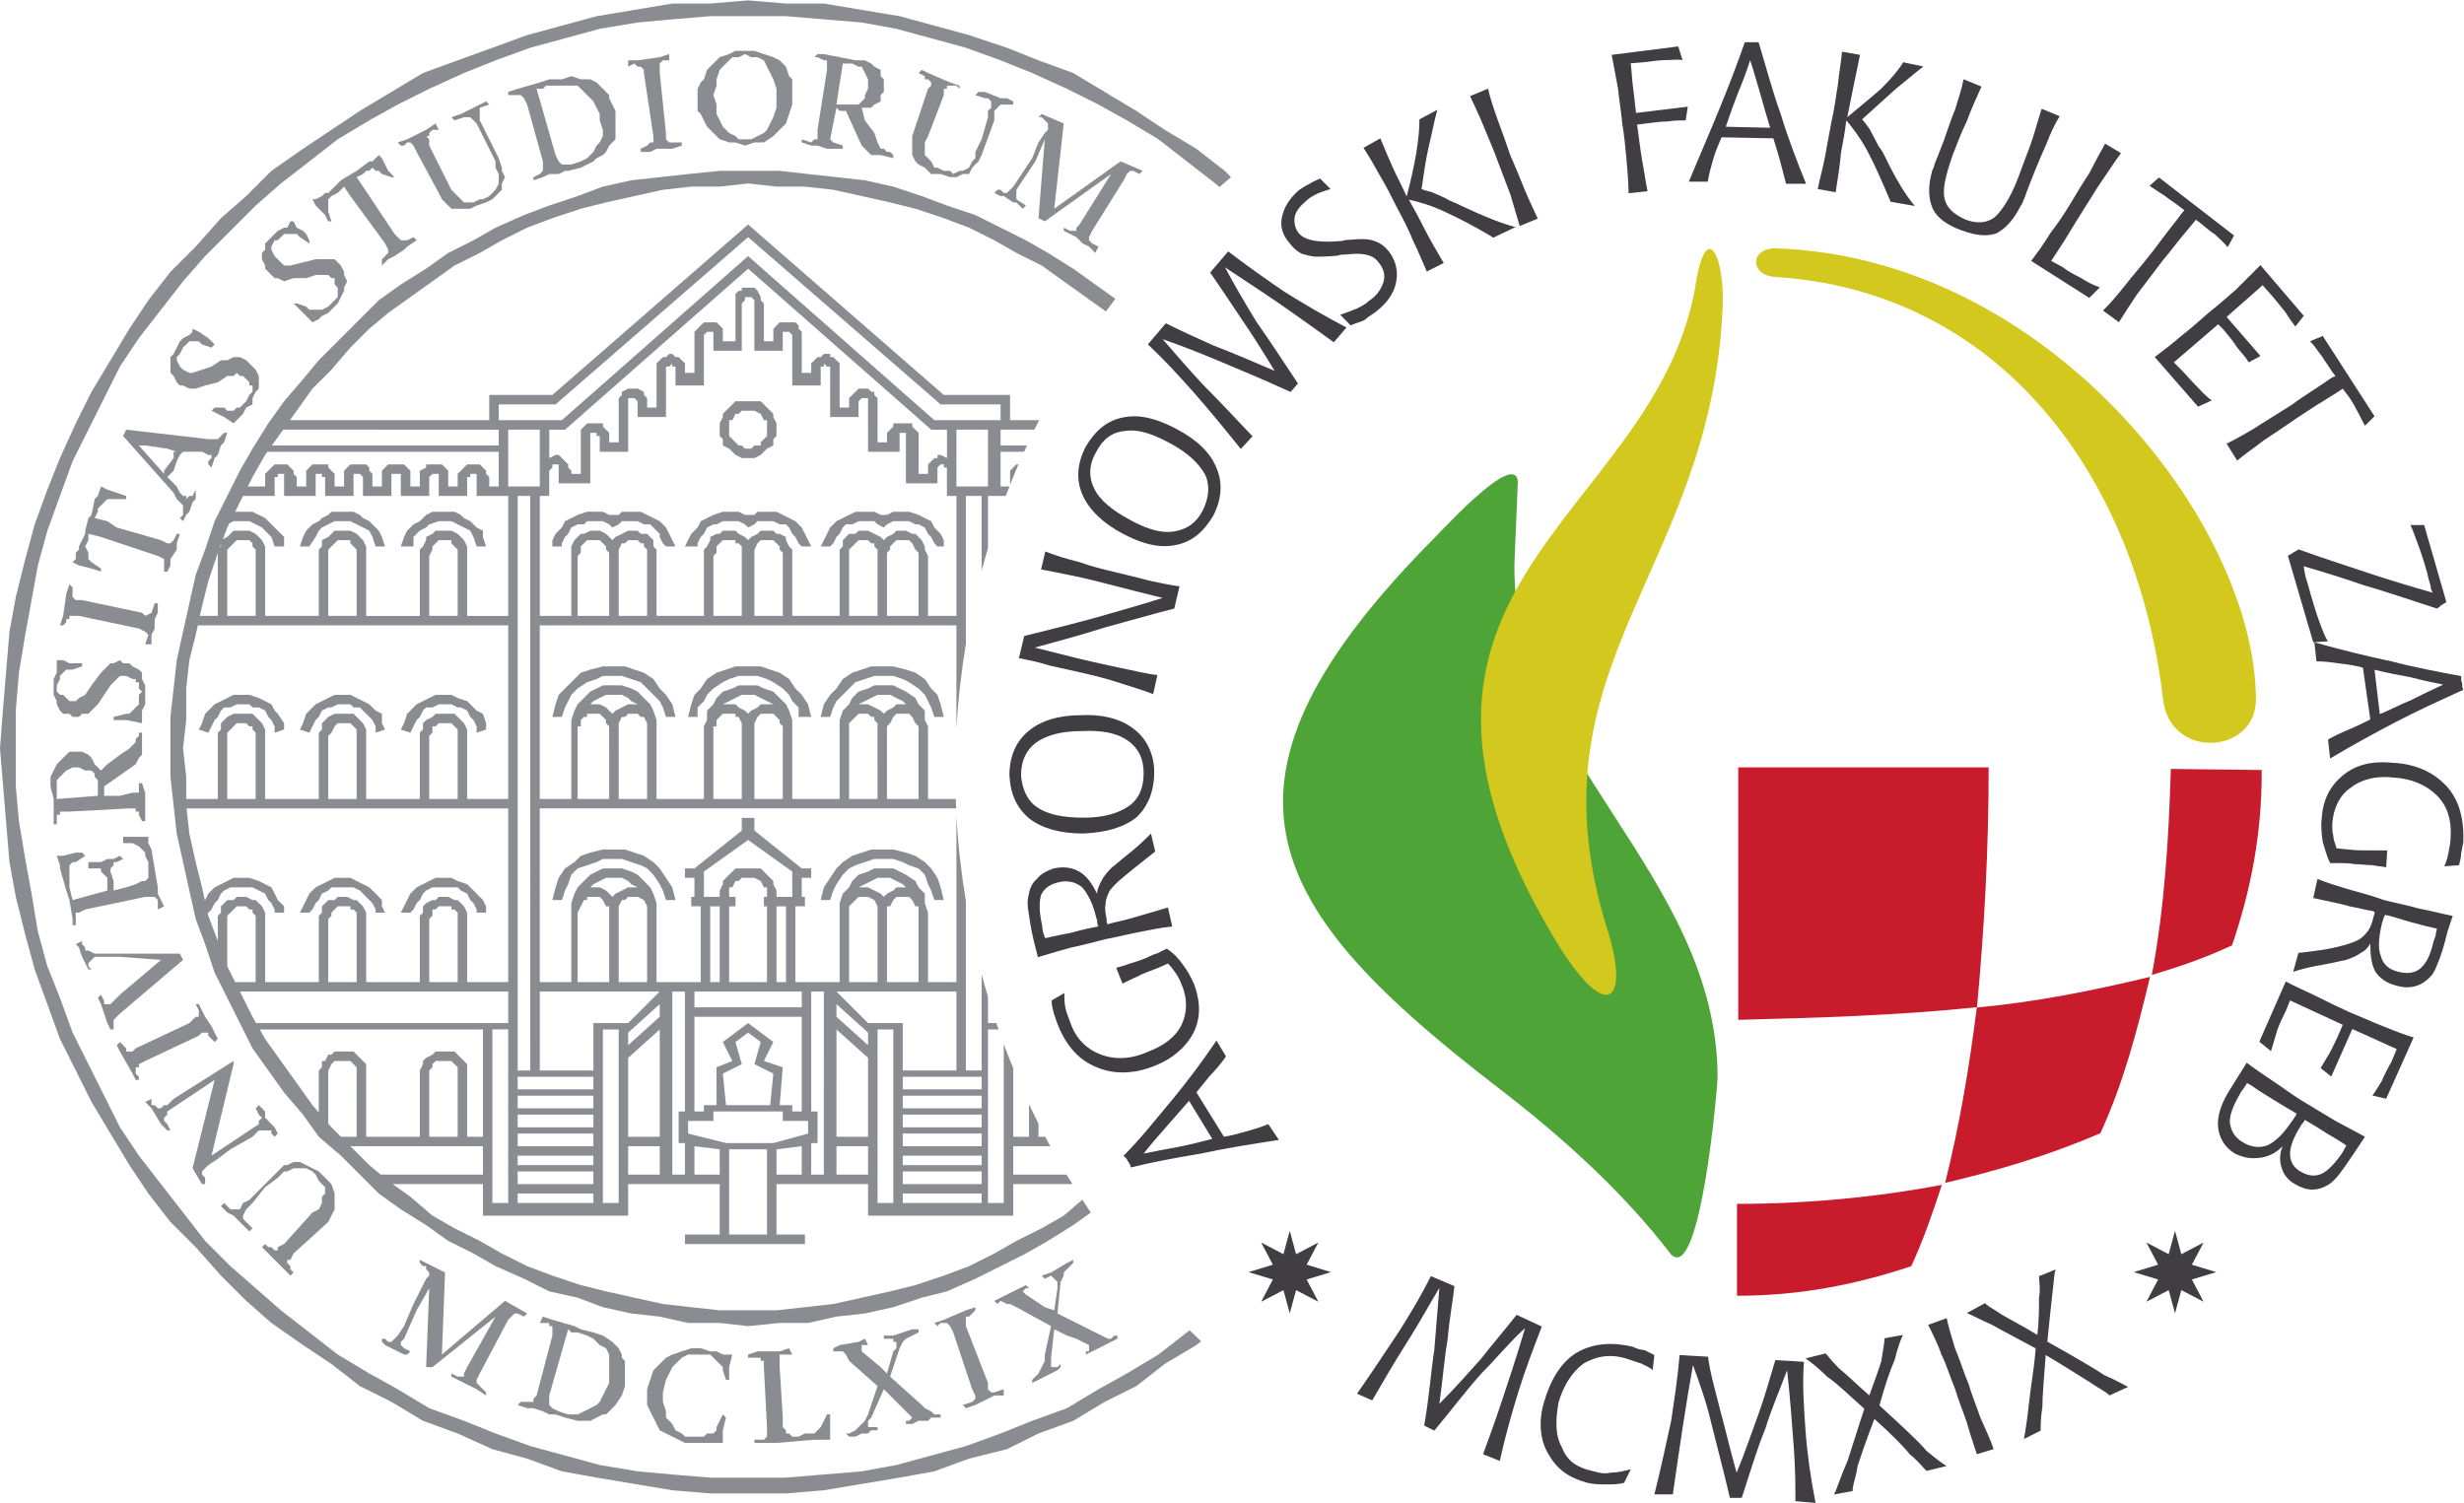 <svg xmlns:inkscape="http://www.inkscape.org/namespaces/inkscape" xmlns:sodipodi="http://sodipodi.sourceforge.net/DTD/sodipodi-0.dtd" xmlns="http://www.w3.org/2000/svg" xmlns:svg="http://www.w3.org/2000/svg" id="svg2" width="190.68" height="116.307" viewBox="0 0 190.68 116.307" sodipodi:docname="agro_sign_vector2.eps"><defs id="defs6"></defs><g id="g8" inkscape:groupmode="layer" inkscape:label="ink_ext_XXXXXX" transform="matrix(1.333,0,0,-1.333,0,116.307)"><g id="g10" transform="scale(0.1)"><path d="M 630.359,87.981 V 86.125 l 3.684,1.855 3.66,1.797 3.664,1.855 3.66,1.852 3.672,1.82 v 1.836 h -1.836 l -1.836,-1.836 h -1.836 l -3.648,1.836 -3.676,1.836 -21.972,10.996 1.796,18.32 1.856,3.652 v 1.832 l 3.652,3.672 1.836,1.821 v 1.835 l -3.672,-1.835 -9.16,-5.493 -5.469,-1.832 1.817,-1.816 3.652,1.816 1.84,-1.816 1.852,-1.836 v -3.652 l -1.852,-12.832 -5.492,1.816 -10.996,7.344 -1.836,1.836 1.836,1.836 h 1.836 l -1.836,1.797 -3.672,-1.797 -10.996,-5.508 -3.653,-1.817 1.836,-1.836 1.817,1.836 3.691,-1.836 h 1.809 l 3.66,-1.855 20.156,-10.996 -3.652,-16.504 v -3.652 l -1.817,-3.652 -1.855,-3.672 -1.816,-1.836 -1.852,-1.836 v -1.82 l 3.668,1.82 3.672,1.836 3.652,1.836 3.692,1.836 1.796,1.836 v 1.832 l -1.796,-1.832 h -3.692 v 5.465 l 1.84,16.508 7.32,-3.652 5.508,-1.836 3.652,-1.82 3.684,-1.852 v -3.652 h -1.848" style="fill:#8a8c91;fill-opacity:1;fill-rule:nonzero;stroke:none" id="path12"></path><path d="m 564.383,58.66 -5.465,-1.812 1.824,-1.875 5.496,1.875 3.645,1.812 3.68,1.82 3.671,1.855 h 5.481 v 3.648 l -5.481,-1.832 h -1.836 l -1.835,1.832 v 3.672 l -12.821,32.973 v 5.523 h 1.824 l 1.817,1.821 1.855,1.836 v 1.816 l -5.496,-1.816 -12.824,-5.489 -5.488,-1.855 1.797,-1.836 1.847,1.836 h 1.844 1.816 l 1.836,-1.836 1.836,-3.652 10.977,-32.992 1.855,-3.648 v -1.855 l -1.855,-1.82" style="fill:#8a8c91;fill-opacity:1;fill-rule:nonzero;stroke:none" id="path14"></path><path d="m 525.926,47.648 v -1.82 h 3.652 l 3.672,1.82 h 5.508 l 1.816,1.875 h 5.5 v 1.836 h -3.644 l -1.856,1.793 -3.672,1.82 -1.816,1.875 -18.34,16.465 5.508,16.465 1.828,3.707 1.844,1.82 3.652,1.836 3.672,1.836 v 1.816 h -3.672 l -10.976,-3.652 h -5.497 v -1.836 h 3.641 1.856 v -1.82 h 1.816 v -3.707 l -1.816,-1.797 -3.68,-12.832 -3.664,3.672 -10.996,9.16 v 3.652 h 3.672 l -1.836,3.672 -3.672,-1.82 -10.996,-1.852 -3.672,-1.855 v -1.797 h 1.836 3.683 l 1.809,-1.855 1.852,-3.652 16.503,-14.652 -5.507,-16.461 -1.836,-3.711 -3.672,-3.656 -1.817,-1.836 -3.671,-1.852 h -1.852 l 1.852,-1.82 h 3.671 l 3.653,1.82 h 3.672 l 1.836,1.852 h 3.671 v 1.836 h -5.507 v 3.656 l 1.836,1.875 7.335,16.461 5.497,-5.504 3.652,-3.633 3.672,-3.695 1.828,-1.793 1.824,-1.836 -1.824,-1.875 h -1.828" style="fill:#8a8c91;fill-opacity:1;fill-rule:nonzero;stroke:none" id="path16"></path><path d="m 203.387,207.078 h 76.984 v -16.48 h -59.367 l -6.602,5.507 z m -10.977,10.996 -1.844,2.153 v 30.82 l 1.844,3.672 1.836,1.836 h 3.664 1.824 3.653 l 1.836,-1.836 1.836,-1.817 V 212.57 h -9.141 z m 73.281,34.828 V 212.57 h -16.503 v 38.477 l 1.867,1.855 v 1.817 l 1.824,1.836 h 5.5 3.652 l 1.844,-1.836 z m -84.296,-21.972 -9.141,12.793 -9.18,12.832 -9.16,12.832 -3.125,5.488 H 280.371 V 212.57 h -9.18 v 42.149 l -1.828,1.836 -1.816,1.812 -1.856,1.84 -1.816,1.875 h -5.496 -5.5 l -1.824,-1.875 -3.672,-1.84 -1.836,-1.812 v -1.836 l -1.828,-3.672 V 212.57 h -31.153 v 42.149 l -1.836,1.836 -1.835,1.812 -1.836,1.84 -1.836,1.875 h -5.489 -3.671 -1.817 l -1.836,-1.875 h -1.844 l -1.816,-3.652 h -1.848 v -3.653 l -1.836,-1.855 v -24.414 z m 113.632,65.933 V 278.566 H 148.68 l -2.078,3.653 -7.344,14.644 z m -163.105,43.989 1.848,1.816 1.824,1.836 1.836,1.855 h 3.656 1.844 l 1.824,-1.855 h 1.848 v -1.836 l 1.824,-1.816 v -38.477 h -11.914 l -4.59,9.195 z m 73.301,3.652 1.836,-1.836 v -40.293 h -16.493 v 36.641 l 1.844,1.836 v 1.816 l 1.836,1.836 1.817,1.855 h 3.671 3.653 v -1.855 z m 58.652,0 1.816,-1.836 v -40.293 h -16.503 v 36.641 l 1.867,1.836 v 3.652 h 1.824 l 1.828,1.855 h 3.672 3.652 v -1.855 z m -142.949,-3.652 -0.41,1.816 h 0.41 l 1.847,1.836 1.825,3.691 1.847,1.793 1.825,3.735 1.835,1.797 3.665,1.855 h 7.316 5.516 l 3.66,-1.855 3.652,-1.797 1.848,-3.735 1.804,-1.793 1.856,-3.691 v -1.836 h 5.508 v 3.691 l -3.68,3.629 -1.828,3.735 -1.856,3.652 -3.652,1.816 -3.652,1.856 -5.508,1.836 h -3.668 -5.492 l -3.672,-1.836 -3.652,-1.856 -3.672,-1.816 -3.672,-3.652 -1.836,-3.735 -0.137,-0.254 -1.687,7.641 -3.645,14.629 -3.691,16.48 -1.621,14.711 h 186.718 v -100.82 h -23.836 v 40.293 l -1.828,3.691 -1.816,1.836 -1.856,1.793 h -1.816 l -3.672,1.86 h -1.824 -3.672 l -1.828,-1.86 h -1.824 l -3.672,-1.793 -1.836,-1.836 v -3.691 l -1.828,-1.816 v -38.477 h -31.153 v 40.293 l -1.836,3.691 -1.835,1.836 -1.836,1.793 h -1.836 l -3.653,1.86 h -1.836 -3.671 l -1.817,-1.86 h -3.68 l -1.816,-1.793 -1.848,-1.836 v -3.691 l -1.836,-1.816 v -38.477 h -31.152 v 40.293 l -1.824,3.691 -1.828,1.836 -1.836,1.793 h -1.824 l -3.672,1.86 h -1.844 -3.656 l -1.836,-1.86 h -3.672 l -1.817,-1.793 -1.835,-1.836 v -3.691 l -1.825,-1.816 v -14.629 z m 27.5,106.293 V 408.66 h -16.504 v 38.485 l 1.848,1.835 1.824,1.844 1.836,1.828 h 3.656 1.844 l 1.824,-1.828 h 1.848 v -1.844 z m 58.633,1.835 v -40.32 h -16.493 v 36.649 l 1.844,1.836 1.836,3.679 1.817,1.828 h 3.671 3.653 l 1.836,-1.828 z m 58.632,0 v -40.32 h -16.503 v 36.649 l 1.867,1.836 v 3.679 h 1.824 l 1.828,1.828 h 3.672 3.652 l 1.844,-1.828 z m -157.578,5.508 v 18.321 l 1.817,16.484 3.691,14.668 1.215,5.496 H 295.027 V 408.66 h -23.836 v 40.32 l -1.828,3.672 -1.816,1.836 -1.856,1.825 -1.816,1.828 h -5.496 -5.5 l -1.824,-1.828 -3.672,-1.825 -1.836,-1.836 v -3.672 l -1.828,-1.835 V 408.66 h -31.153 v 40.32 l -1.836,3.672 -1.835,1.836 -1.836,1.825 -1.836,1.828 h -5.489 -5.488 l -3.68,-1.828 -1.816,-1.825 -1.848,-1.836 v -3.672 l -1.836,-1.835 V 408.66 h -31.152 v 40.32 l -1.824,3.672 -1.828,1.836 -1.836,1.825 -1.824,1.828 h -5.516 -5.492 l -3.672,-1.828 -1.817,-1.825 -1.835,-1.836 v -3.672 l -1.825,-1.835 V 408.66 h -18.332 v 12.832 l -1.836,16.492 z m 12.813,80.625 5.519,16.492 v -36.64 h -10.402 l 1.223,5.5 z m 7.344,21.367 v -1.21 l -0.723,-0.723 z m 20.156,-3.046 v -38.469 h -16.504 v 16.476 21.993 l 1.848,1.836 1.824,1.835 1.836,1.817 h 3.656 3.668 l 1.848,-1.817 v -1.835 z m 58.633,0 v -38.469 h -16.493 v 38.469 l 1.844,1.836 1.836,1.835 1.817,1.817 h 3.671 3.653 v -1.817 l 1.836,-1.835 z m 58.632,0 v -38.469 h -16.503 v 34.797 l 1.867,3.672 v 1.836 l 1.824,1.835 1.828,1.817 h 3.672 3.652 v -1.817 l 1.844,-1.835 z m -132.539,15.273 2.442,1.231 h 9.16 l 3.672,-1.836 3.664,-1.836 1.824,-1.836 3.652,-3.653 1.856,-5.507 h 1.828 3.68 v 5.507 l -3.68,3.653 -1.828,1.836 -1.856,1.836 -1.804,1.836 -1.848,1.816 -3.652,1.836 -3.66,1.836 h -5.516 -4.574 l 2.746,5.496 1.844,3.672 h 18.32 v 10.976 h 1.828 v 1.836 h 1.824 1.856 v -12.812 h 18.32 v 12.812 h 1.816 1.836 v -1.836 h 1.848 v -10.976 h 16.473 v 12.812 h 1.836 1.836 l 1.835,-1.836 v -10.976 h 16.497 v 12.812 h 1.824 3.652 v -12.812 h 16.485 v 10.976 l 1.867,1.836 h 1.824 1.828 v -12.812 h 16.484 v 10.976 h 1.836 v 1.836 h 1.844 1.84 v -12.812 h 18.316 v -69.629 h -23.836 v 16.476 23.829 l -1.828,3.652 -1.816,1.855 -1.856,1.817 -3.66,1.836 h -3.652 -1.828 -3.672 l -1.824,-1.836 -3.672,-1.817 v -1.855 l -1.836,-3.652 -1.828,-1.836 v -38.469 h -31.153 v 16.476 23.829 l -1.836,3.652 -1.835,1.855 -1.836,1.817 -3.672,1.836 h -3.653 -1.824 -3.664 l -1.836,-1.836 -1.844,-1.817 -3.664,-1.855 v -3.652 l -1.836,-1.836 v -38.469 h -31.152 v 16.476 23.829 l -1.824,3.652 -1.828,1.855 -1.836,1.817 -3.672,1.836 h -3.668 -1.828 -3.664 l -1.824,-1.836 -1.848,-1.817 -2.52,-1.281 2.52,6.77 z m 20.762,39.707 1.309,1.836 h 134.308 v -20.156 h -5.5 v 5.476 l -1.843,1.836 v 1.848 l -1.817,1.836 -1.848,1.816 h -3.652 -3.68 l -1.828,-1.816 -1.816,-1.836 -1.856,-1.848 v -7.312 h -5.488 v 9.16 l -1.824,1.836 -1.828,1.816 h -1.844 -1.828 -5.496 v -1.816 l -3.664,-1.836 v -9.16 h -5.489 v 9.16 l -1.855,1.836 -1.816,1.816 h -5.508 -3.672 l -1.836,-1.816 -1.816,-1.836 v -9.16 h -5.508 v 7.312 l -1.817,1.848 v 1.836 l -1.836,1.816 h -5.507 -3.672 l -1.817,-1.816 -1.836,-1.836 v -9.16 h -5.488 v 7.312 l -1.836,1.848 -1.844,1.836 v 1.816 h -5.5 -3.671 l -1.817,-1.816 -1.836,-1.836 v -9.16 h -5.488 v 5.476 l -1.836,1.836 v 1.848 l -1.832,1.836 -1.828,1.816 h -3.684 -3.652 l -1.856,-1.816 -1.804,-1.836 -1.848,-1.848 v -7.312 h -10.059 l 2.747,5.476 z m 135.617,14.656 v -9.16 H 157.84 l 5.234,7.324 1.309,1.836 z m 0,14.668 h 32.996 l 111.778,97.11 111.769,-97.11 h 34.813 V 628.57 H 542.43 L 434.305,723.852 326.18,628.57 h -36.649 z m 284.032,-47.644 h -18.321 v 32.976 h 18.321 z m -42.145,32.976 -1.84,1.828 v 1.836 h -10.976 v -1.836 l -1.856,-1.828 -1.824,-1.836 v -5.496 h -5.481 v 25.653 l -1.855,1.836 v 1.836 h -1.816 l -1.836,1.835 h -1.836 -3.672 l -1.817,-1.835 -1.855,-1.836 -1.816,-1.836 v -5.496 h -5.508 v 25.664 l -1.836,1.824 -1.836,1.828 h -1.817 v 1.844 h -3.671 l -1.817,-1.844 h -1.836 l -1.844,-1.828 -1.835,-1.824 v -5.508 h -5.489 v 23.828 l -1.828,1.824 v 1.848 l -1.855,1.836 h -5.469 -3.68 l -1.824,-1.836 -1.84,-1.848 v -7.324 h -5.488 v 21.992 l -1.844,1.828 v 1.836 l -1.828,3.672 -1.832,1.824 h -3.656 -3.68 v -1.824 h -1.828 l -1.817,-1.855 v -27.473 h -7.351 v 7.324 l -1.816,1.848 -1.848,1.836 h -3.66 -3.664 l -1.836,-1.836 -1.836,-1.848 -1.824,-1.824 v -23.828 h -5.5 v 5.508 l -1.836,1.824 -1.836,1.828 h -1.825 l -1.835,1.844 h -1.809 l -1.875,-1.844 h -1.793 l -1.84,-1.828 -1.844,-1.824 v -25.664 h -5.48 v 5.496 l -1.856,1.836 v 1.836 l -3.671,1.835 h -3.653 -1.836 l -3.652,-1.835 v -1.836 l -1.836,-1.836 v -25.653 h -5.516 v 5.496 l -1.828,1.836 -1.824,1.828 v 1.836 h -5.508 -3.664 l -1.816,-1.836 -1.836,-1.828 v -3.66 -22.004 h -5.508 v 1.848 l -1.816,1.836 v 1.816 l -1.856,1.836 -1.816,1.844 -1.844,1.828 h -1.809 l -3.679,-1.828 v 16.484 h 9.148 l 106.309,93.457 106.269,-93.457 h 9.16 v -16.484 l -3.66,1.828 h -1.847 v -1.828 h -1.797 l -1.856,-1.844 -1.816,-1.836 v -5.5 h -5.508 v 23.828 z m 23.824,-108.105 h -16.484 v 34.797 l -1.856,3.672 v 1.836 l -1.816,3.652 -1.836,1.855 -1.832,1.817 h -1.84 l -3.652,1.836 h -1.844 -3.664 l -1.816,-1.836 -3.68,-1.817 -1.817,-1.855 -1.847,1.855 -3.672,1.817 -3.652,1.836 h -1.836 -3.672 l -1.817,-1.836 h -3.671 l -1.852,-1.817 -1.809,-1.855 v -3.652 l -1.847,-1.836 v -38.469 h -27.489 v 38.469 l -1.828,1.836 -1.816,3.652 v 1.855 l -3.68,1.817 h -1.824 l -1.84,1.836 h -3.672 -3.66 l -1.828,-1.836 -3.672,-1.817 -1.816,-1.855 -1.844,1.855 -3.664,1.817 -1.817,1.836 h -3.687 -3.664 l -1.816,-1.836 h -1.848 l -3.66,-1.817 v -1.855 l -1.844,-3.652 -1.82,-1.836 v -38.469 h -27.489 v 38.469 l -1.828,1.836 v 3.652 l -1.844,1.855 -1.808,1.817 H 372 l -1.855,1.836 h -3.653 -1.836 l -3.652,-1.836 -3.691,-1.817 -1.817,-1.855 -1.844,1.855 -1.828,1.817 -3.66,1.836 h -3.672 -1.808 l -3.672,-1.836 h -1.836 l -1.836,-1.817 -1.836,-1.855 -1.836,-3.652 v -40.305 h -18.301 v 69.629 h 5.481 v 14.66 l 1.824,1.836 v 1.816 h 1.855 1.809 V 591.93 h 18.348 v 29.304 h 1.808 1.844 v -1.824 h 1.828 v -9.16 h 16.492 v 31.141 h 1.836 1.828 l 1.825,-1.825 v -9.16 h 16.484 v 29.305 h 1.875 l 1.809,1.848 v -1.848 h 1.835 v -10.984 h 16.493 v 29.316 l 1.82,1.836 h 1.844 1.843 v -10.996 h 16.477 v 27.488 l 1.836,1.828 v 1.836 h 1.844 1.816 l 1.84,-1.836 v -29.316 h 16.48 v 10.996 h 1.856 1.816 l 1.828,-1.836 v -29.316 h 16.512 v 10.984 h 1.817 v 1.848 l 1.835,-1.848 h 1.836 v -29.305 h 16.485 v 9.16 l 1.836,1.825 h 1.836 1.836 V 610.25 h 18.32 v 10.984 h 1.828 1.844 V 591.93 h 18.301 v 9.16 l 1.847,1.816 h 1.844 v -1.816 h 1.816 v -16.496 h 5.508 z m -21.992,0 h -18.328 v 36.64 l 1.824,1.829 v 1.836 l 1.856,1.835 1.816,1.817 h 3.664 3.672 l 1.824,-1.817 1.84,-3.671 1.832,-1.829 z m -40.312,0 v 38.469 l 3.671,3.671 1.817,1.817 h 3.672 1.836 l 1.836,-1.817 h 1.816 v -1.835 l 1.855,-1.836 v -38.469 z m -38.497,0 h -16.48 v 38.469 l 1.832,3.671 1.828,1.817 h 3.66 3.672 l 1.84,-1.817 1.824,-1.835 v -1.836 l 1.824,-1.829 z m -23.816,0 h -16.477 v 34.797 l 1.817,1.843 v 3.665 l 1.848,1.835 1.816,1.817 h 3.664 3.687 v -1.817 h 1.817 l 1.828,-1.835 z m -54.953,0 h -16.504 v 38.469 l 1.836,3.671 h 1.816 l 1.836,1.817 h 1.836 3.653 L 372,557.105 h 1.816 v -1.835 l 1.856,-1.836 z m -22.02,0 H 335.34 v 34.797 l 1.836,1.843 v 3.665 l 1.836,1.835 1.816,1.817 h 3.664 3.672 l 1.836,-1.817 1.824,-1.835 v -1.836 l 1.828,-1.829 z m -58.625,75.129 v 32.976 h 18.34 v -32.976 z m 87.969,-293.231 -18.34,-18.297 h -20.164 v -27.519 h -31.125 v 45.816 z m -47.656,45.805 1.836,3.691 1.836,3.629 h 1.816 v 1.86 h 3.664 3.672 l 1.836,-1.86 1.824,-3.629 h 1.828 V 302.375 H 335.34 Z m 9.152,16.523 3.672,1.856 3.66,1.836 h 9.18 l 3.652,-1.836 1.836,-1.856 3.653,-1.816 h -3.653 -1.836 l -3.652,-1.855 -3.691,-1.797 -1.817,-1.875 -1.844,1.875 -1.828,1.797 -3.66,1.855 h -3.672 -1.808 z m 29.324,-9.203 1.856,-3.629 v -43.984 h -16.504 v 43.984 l 1.836,3.629 h 1.816 l 1.836,1.86 h 1.836 3.653 z m 16.497,-53.125 h 7.332 v -69.629 h -3.672 v -18.336 h 3.672 v -18.3 h -7.332 z m 9.148,-75.113 h 14.687 v 5.484 h 40.293 v -5.484 h 14.668 v -7.324 l -20.156,-5.528 h -27.48 l -22.012,5.528 z m 27.519,45.82 7.325,5.465 7.316,-5.465 -3.66,-12.851 10.992,-5.489 -1.836,-18.3 h -25.644 l -1.844,18.3 10.996,5.489 z m -23.835,14.649 h 62.304 v -54.985 h -5.508 v 3.696 h -7.324 l 1.824,21.972 -10.976,3.653 5.488,11.015 -14.648,10.996 -14.676,-10.996 5.516,-11.015 -9.18,-3.653 V 230.93 h -7.324 v -3.696 h -5.496 z m 0,14.644 h 62.304 v -9.136 h -62.304 z m 14.668,49.496 v -43.984 h -5.508 v 43.984 z m 27.468,0 v -43.984 h -21.988 v 43.984 h 3.687 v 5.489 h -3.687 v 5.527 h 1.852 l 1.835,3.672 h 1.817 l 1.828,1.836 h 3.68 3.656 l 3.66,-1.836 1.844,-3.672 h 1.816 v -5.527 h -1.816 v -5.489 z m 11.016,0 v -43.984 h -5.504 v 43.984 z m -47.656,20.157 25.664,18.339 25.636,-18.339 v -14.668 h -9.148 v 3.672 l -1.84,3.671 v 1.856 l -3.672,3.633 -1.816,1.836 -1.844,1.836 h -7.316 -7.325 l -1.835,-1.836 -1.852,-1.836 -3.664,-3.633 v -1.856 l -1.816,-3.671 v -3.672 h -9.172 z m 62.297,-168.594 v 10.976 h 3.679 v 18.336 h -3.679 v 69.629 h 7.332 V 190.598 h -7.332 z m 14.656,9.156 h 18.34 v -16.48 h -18.34 z m 0,67.797 18.34,-16.508 V 212.57 h -18.34 z m 0,14.688 18.34,-16.528 v -7.301 l -18.34,16.485 z m 69.648,7.3 v -45.816 h -31.16 v 27.519 h -20.148 l -18.34,18.297 z m -62.304,49.496 3.671,3.629 1.817,1.86 h 5.508 l 3.652,-1.86 1.855,-3.629 v -43.984 h -16.503 z m 9.16,12.832 3.672,1.856 3.671,1.836 h 7.305 l 3.672,-1.836 3.664,-1.856 1.844,-1.816 h -1.844 -3.664 l -1.816,-1.855 -3.68,-1.797 -1.817,-1.875 -1.847,1.875 -3.672,1.797 -3.652,1.855 h -1.836 -3.672 z m 25.656,-7.343 1.824,-1.86 1.84,-3.629 h 1.832 v -43.984 h -18.328 v 43.984 h 1.824 l 1.856,3.629 1.816,1.86 h 3.664 z m 42.129,-104.453 v -7.305 h -45.801 v 7.305 z m 0,-18.301 h -45.801 v 7.324 h 45.801 z m 0,-11.02 h -45.801 v 7.328 h 45.801 z m 0,-10.996 h -45.801 v 7.348 h 45.801 z m 0,-10.973 h -45.801 v 5.489 h 45.801 z m 0,-11.015 h -45.801 v 7.344 h 45.801 z m 0,-10.981 h -45.801 v 5.493 h 45.801 z m -51.281,0 h -9.161 v 100.766 h 9.161 z m -53.153,16.489 h -14.656 v 14.668 l 14.656,1.812 z m -20.168,-34.805 h -21.988 v 49.473 h 21.988 z m -27.468,34.805 h -14.668 v 16.48 l 14.668,-1.812 z m -34.817,91.621 -18.34,-16.485 v 7.301 l 18.34,16.528 z m 0,-69.649 h -18.34 v 45.797 l 18.34,16.508 z m 0,-21.972 h -18.34 v 16.48 h 18.34 z M 359.168,174.109 H 350 v 100.766 h 9.168 z m -58.641,76.938 v 333.547 h 7.305 V 251.047 Z m 43.965,-10.957 h -43.965 v 7.305 h 43.965 z m 0,-10.996 h -43.965 v 7.324 h 43.965 z m 0,-11.02 h -43.965 v 7.328 h 43.965 z m 0,-10.996 h -43.965 v 7.348 h 43.965 z m 0,-10.973 h -43.965 v 5.489 h 43.965 z m 0,-11.015 h -43.965 v 7.344 h 43.965 z m 0,-10.981 h -43.965 v 5.493 h 43.965 z m -49.465,82.446 v -82.446 h -9.179 v 100.766 h 9.179 z m 40.313,194.269 h 1.836 v 3.664 l 1.836,1.825 h 1.816 v 1.828 h 3.664 3.672 l 1.836,-1.828 1.824,-1.825 v -1.836 l 1.828,-1.828 V 408.66 H 335.34 Z m 9.152,14.649 3.672,1.828 3.66,1.836 h 9.18 l 3.652,-1.836 1.836,-1.828 3.653,-1.825 h -3.653 -1.836 l -3.652,-1.828 -3.691,-1.843 -1.817,-1.836 -1.844,1.836 -1.828,1.843 -3.66,1.828 h -3.672 -1.808 z M 372,456.313 h 1.816 l 1.856,-3.661 V 408.66 h -16.504 v 43.992 l 1.836,3.661 h 1.816 l 1.836,1.828 h 1.836 3.653 z m 42.148,-5.489 h 1.817 v 3.664 l 1.848,1.825 1.816,1.828 h 3.664 3.687 v -1.828 h 1.817 l 1.828,-3.661 V 408.66 h -16.477 z m 9.145,14.649 3.687,1.828 3.645,1.836 h 7.336 l 3.66,-1.836 3.66,-1.828 3.672,-1.825 h -3.672 -3.66 l -1.828,-1.828 -3.672,-1.843 -1.816,-1.836 -1.844,1.836 -3.664,1.843 -1.817,1.828 h -3.687 -3.664 z m 27.5,-9.16 1.824,-1.825 v -1.836 l 1.824,-1.828 V 408.66 h -16.48 v 43.992 l 1.832,3.661 1.828,1.828 h 3.66 3.672 z m 42.145,-3.661 3.671,3.661 1.817,1.828 h 5.508 l 1.836,-1.828 h 1.816 v -1.825 l 1.855,-1.836 V 408.66 h -16.503 z m 9.16,12.821 3.672,1.828 3.671,1.836 h 7.305 l 3.672,-1.836 3.664,-1.828 1.844,-1.825 h -1.844 -3.664 l -1.816,-1.828 -3.68,-1.843 -1.817,-1.836 -1.847,1.836 -3.672,1.843 -3.652,1.828 h -1.836 -3.672 z m 25.656,-7.332 1.824,-1.828 1.84,-3.661 1.832,-1.828 V 408.66 h -18.328 v 42.164 l 1.824,1.828 1.856,3.661 1.816,1.828 h 3.664 z m 89.793,-291.371 -12.813,-7.344 -14.687,-7.324 -12.813,-7.305 -14.668,-7.348 -14.648,-5.504 -16.5,-5.507 -14.672,-3.633 -16.484,-3.672 -16.504,-3.653 -16.453,-1.855 -16.512,-1.816 h -16.488 -16.492 l -16.516,1.816 -16.461,1.855 -16.516,3.653 -16.496,3.672 -14.648,3.633 -16.504,5.507 -14.649,5.504 -14.668,7.348 -12.832,7.305 -14.648,7.324 -12.82,7.344 -12.825,10.972 -10.269,7.348 h 52.41 v -18.32 h 84.285 v 18.32 h 53.157 v -29.297 h -20.168 v -5.512 h 69.66 v 5.512 h -16.512 v 29.297 h 53.141 v -18.32 h 84.296 v 18.32 h 34.336 c -1.148,1.836 -2.304,3.672 -3.418,5.508 H 588.23 v 16.48 h 21.446 c -0.996,1.82 -1.895,3.676 -2.852,5.492 h -3.945 v 7.696 c -1.875,3.711 -3.719,7.422 -5.488,11.187 V 212.57 h -9.161 v 39.785 c -1.894,4.629 -3.769,9.278 -5.515,13.985 v -92.231 h -9.152 v 100.766 h 6.164 c -0.422,1.23 -0.832,2.461 -1.25,3.691 h -4.914 v 15.293 c -1.29,4.293 -2.52,8.614 -3.68,12.95 v -55.762 h -9.141 v 98.277 c -2.687,16.211 -4.582,32.699 -5.5,49.453 v -96.402 h -16.484 v 40.293 l -1.856,5.527 v 5.528 l -3.652,3.652 -1.832,3.672 -5.492,3.633 -3.672,1.836 -3.652,1.836 h -5.497 -5.519 l -3.652,-1.836 -5.508,-1.836 -3.672,-3.633 -1.816,-3.672 -3.661,-3.652 -1.847,-5.528 v -45.82 h -25.664 v 43.984 h 5.539 v 5.489 h -1.856 v 11.035 h 5.489 v 5.469 h -5.489 l -27.488,21.968 v 7.348 h -7.336 v -7.348 l -27.48,-21.968 h -5.5 v -5.469 h 5.5 v -11.035 h -1.848 v -5.489 h 5.508 v -43.984 h -25.653 v 45.82 l -1.828,5.528 -1.844,3.652 -3.664,3.672 -3.671,3.633 -3.653,1.836 -5.488,1.836 H 355.496 350 l -3.664,-1.836 -3.652,-1.836 -3.672,-3.633 -3.672,-3.672 -1.836,-3.652 -1.836,-5.528 v -5.527 -40.293 h -18.301 v 100.82 h 120.938 120.742 c -0.086,1.817 -0.078,3.653 -0.145,5.465 h -16.144 v 42.164 l -1.856,3.664 v 5.489 l -3.652,3.671 -1.832,3.653 -5.492,3.691 -3.672,1.817 -3.652,1.836 h -5.497 -5.519 l -3.652,-1.836 -5.508,-1.817 -3.672,-3.691 -1.816,-3.653 -3.661,-3.671 -1.847,-5.489 V 408.66 h -27.489 v 45.828 l -1.828,5.489 -1.816,3.671 -3.68,3.653 -3.664,3.691 -5.488,1.817 -3.672,1.836 h -5.488 -5.508 l -3.652,-1.836 -5.516,-1.817 -3.664,-3.691 -1.817,-3.653 -3.687,-3.671 v -5.489 l -1.82,-3.664 V 408.66 h -27.489 v 45.828 l -1.828,5.489 -1.844,3.671 -3.664,3.653 -3.671,3.691 -3.653,1.817 -5.488,1.836 H 355.496 350 l -3.664,-1.836 -3.652,-1.817 -3.672,-3.691 -3.672,-3.653 -1.836,-3.671 -1.836,-5.489 V 408.66 h -18.301 v 100.797 h 120.938 120.937 v -60.254 c 0.918,16.75 2.813,33.235 5.5,49.465 v 85.926 h 9.141 v -43.426 c 1.16,4.355 2.39,8.672 3.68,12.969 v 30.457 h 10.312 c 0.703,1.847 1.445,3.664 2.168,5.5 h -5.156 v 20.156 h 13.664 c 0.554,1.219 1.094,2.441 1.648,3.66 h -15.312 v 9.16 h 19.609 c 0.899,1.856 1.887,3.664 2.813,5.5 h -16.922 v 14.657 H 547.918 L 434.305,742.184 320.672,643.227 H 284.031 V 628.57 H 168.328 l 3.926,5.489 9.141,12.839 11.015,10.989 10.977,12.832 11.015,10.984 10.977,9.172 12.851,9.16 12.825,9.16 12.82,9.168 14.648,7.317 12.832,7.343 14.668,7.325 14.649,5.507 16.504,5.489 14.648,3.66 16.496,3.684 16.516,3.652 16.461,1.836 h 16.516 l 16.492,1.836 16.488,-1.836 h 16.512 l 16.453,-1.836 16.504,-3.652 16.484,-3.684 14.672,-3.66 16.5,-5.489 14.648,-5.507 14.668,-7.325 12.813,-7.343 14.687,-7.317 12.813,-9.168 12.812,-9.16 11.661,-8.32 c 1.816,2.461 3.644,4.902 5.488,7.324 l -11.641,8.328 -12.832,9.16 -14.648,9.153 -12.832,7.343 -14.668,7.325 -14.649,7.324 -16.504,5.516 -14.648,5.5 -16.484,5.488 -16.504,3.672 -16.504,1.816 -16.485,1.824 -16.492,1.848 h -18.312 -16.492 l -18.352,-1.848 -16.465,-1.824 -16.504,-1.816 -16.492,-3.672 -14.66,-5.488 -16.492,-5.5 -14.66,-5.516 -16.493,-7.324 -12.824,-7.325 -14.668,-7.343 -12.82,-9.153 -14.68,-9.16 -12.812,-9.168 -10.996,-10.988 -10.985,-10.996 -12.844,-12.832 -9.14,-10.996 -10.996,-12.821 -9.168,-12.832 -9.16,-14.668 -7.344,-12.812 -7.336,-14.66 -7.324,-14.656 -5.508,-16.504 -5.469,-14.668 -3.691,-16.485 -3.653,-16.496 -3.66,-16.492 -1.828,-16.484 -1.844,-16.496 v -34.821 l 1.844,-16.504 1.828,-16.504 3.66,-16.48 3.653,-16.484 3.691,-16.504 5.469,-14.653 5.508,-16.504 7.324,-14.644 7.336,-14.649 7.344,-14.668 9.16,-12.851 9.168,-12.813 10.996,-12.832 9.14,-12.832 12.844,-10.976 10.985,-10.996 10.996,-10.996 12.812,-9.18 14.68,-9.16 12.82,-9.16 14.668,-7.305 12.824,-7.348 16.493,-7.32 14.66,-7.324 16.492,-3.672 14.66,-5.508 16.492,-3.652 16.504,-1.821 16.465,-3.687 h 18.352 l 16.492,-1.836 18.312,1.836 h 16.492 l 16.485,3.687 16.504,1.821 16.504,3.652 16.484,5.508 14.648,3.672 16.504,7.324 14.649,7.32 14.668,7.348 12.832,7.305 14.648,9.16 10.246,7.324 c -1.679,2.441 -3.281,4.961 -4.914,7.461 l -10.82,-9.277" style="fill:#8a8c91;fill-opacity:1;fill-rule:nonzero;stroke:none" id="path18"></path><path d="m 40.301,533.277 -1.816,-5.488 -1.855,-12.824 -1.824,-5.508 h 1.824 l 1.855,1.828 v 1.824 h 1.816 v 1.856 h 1.836 3.672 l 34.824,-7.344 3.664,-1.836 1.824,-1.824 -1.824,-5.488 h 3.652 v 5.488 l 1.836,3.66 v 5.488 l 1.836,3.672 v 5.5 h -1.836 l -1.836,-5.5 -3.652,-1.816 -1.848,1.816 -34.812,7.344 h -3.652 l -1.848,1.809 v 5.507 l -1.836,1.836" style="fill:#8a8c91;fill-opacity:1;fill-rule:nonzero;stroke:none" id="path20"></path><path d="m 249.188,795.328 1.867,1.836 h 3.652 l -1.828,3.672 -5.496,-3.672 -11.008,-5.5 -5.488,-1.836 1.816,-1.836 h 1.856 l 1.816,1.836 h 1.855 l 1.817,-1.836 1.828,-3.66 12.832,-23.828 1.844,-3.664 1.828,-1.836 1.824,-1.816 1.828,-1.844 h 5.516 5.48 l 3.684,1.844 5.477,1.816 3.66,1.836 3.683,3.664 1.824,1.836 v 3.672 l 1.836,3.652 -1.836,3.672 v 1.836 l -1.824,5.496 -9.16,18.332 -1.848,3.652 v 7.325 l 5.508,1.836 -1.843,1.835 -3.665,-1.835 -3.652,-1.836 -7.324,-3.653 -5.516,-1.836 1.844,-1.836 5.488,1.836 h 3.664 l 1.844,-1.836 1.84,-1.816 1.812,-3.672 5.508,-10.996 3.664,-7.344 v -3.652 l 1.836,-3.684 v -5.476 l -1.836,-3.672 -1.847,-1.836 -1.817,-1.816 -3.66,-1.848 h -1.848 l -3.652,-1.836 h -5.508 l -1.816,1.836 -1.856,1.848 -3.66,3.652 -1.828,3.672 -11.015,21.98 v 3.672 l -1.805,1.828 h 1.805 v 1.836" style="fill:#8a8c91;fill-opacity:1;fill-rule:nonzero;stroke:none" id="path22"></path><path d="m 384.836,837.496 h 3.668 v 3.641 l -5.508,-1.824 -12.851,-1.817 h -5.489 v -3.683 l 3.664,1.828 1.825,-1.828 H 372 l 1.816,-1.844 v -1.828 l 5.508,-36.649 v -3.664 h -1.844 l -1.808,-1.836 -3.672,-1.824 v -1.836 h 5.48 l 3.672,1.836 h 5.477 3.684 l 5.496,1.824 v 1.836 h -5.496 -1.809 l -1.875,1.836 v 3.664 l -3.633,34.813 v 5.5 l 1.84,1.855" style="fill:#8a8c91;fill-opacity:1;fill-rule:nonzero;stroke:none" id="path24"></path><path d="m 415.965,822.809 v 3.66 l 1.848,5.5 1.816,1.844 3.664,3.683 1.852,1.817 h 3.652 l 3.664,1.824 3.66,-1.824 h 3.672 l 3.672,-1.817 1.816,-3.683 1.836,-3.672 1.836,-3.672 1.84,-5.496 v -10.996 l -1.84,-5.489 -1.836,-3.652 -1.836,-3.672 -1.816,-1.836 -3.672,-1.836 -3.672,-1.828 h -7.324 l -1.817,1.828 -3.687,1.836 -3.664,3.672 -1.816,3.652 -1.848,3.672 v 5.489 l -1.817,5.496 z M 410.461,799 l 3.687,-3.672 3.665,-3.664 5.48,-1.836 h 3.687 l 5.481,-1.836 5.5,1.836 h 5.504 l 5.488,3.664 3.664,3.672 3.68,3.672 1.816,5.488 1.828,5.489 v 14.656 l -1.828,1.836 -1.816,5.508 -3.68,3.683 -3.664,1.817 -5.488,1.824 -5.504,1.847 H 426.98 l -3.687,-1.847 -5.48,-1.824 -3.665,-3.672 -3.687,-3.672 -1.82,-5.5 -1.836,-1.824 -1.836,-3.672 v -12.832 l 1.836,-1.817 1.836,-3.672 1.82,-3.652" style="fill:#8a8c91;fill-opacity:1;fill-rule:nonzero;stroke:none" id="path26"></path><path d="m 159.422,733.023 h 1.828 l 1.824,1.825 1.856,1.847 h 5.488 1.836 l 1.836,-1.847 5.488,-3.66 v 1.835 l -1.836,3.672 -1.816,1.817 -3.672,1.836 -1.836,3.66 h -1.832 l -1.828,-3.66 h -1.828 l -3.68,-1.836 -3.684,-3.664 -1.804,-1.825 -1.848,-1.835 v -3.672 l -1.824,-1.836 v -3.653 l 1.824,-3.664 v -1.836 l 1.848,-1.824 1.804,-1.836 1.856,-1.836 h 1.828 l 3.68,-1.836 5.488,1.836 h 7.324 l 5.508,1.836 h 3.652 3.664 l 1.844,-1.836 h 1.836 v -3.664 l 1.817,-1.836 v -5.496 l -1.817,-1.836 -1.836,-1.828 -1.844,-1.824 -3.664,-1.848 h -3.652 -3.672 l -1.836,1.848 -5.488,1.824 h -1.836 l 5.508,-5.496 5.469,-5.488 3.671,1.824 1.836,1.828 3.664,1.836 3.68,3.672 1.817,1.824 1.847,3.664 1.824,3.672 v 1.824 l 1.836,3.664 -1.836,3.672 v 1.836 l -1.824,3.66 -1.847,1.828 -1.817,1.836 h -5.496 -5.5 l -7.324,-1.836 -7.34,-1.828 h -3.656 l -1.856,1.828 -1.824,1.836 -1.828,1.825 -1.856,3.664 v 1.836 l 1.856,3.671" style="fill:#8a8c91;fill-opacity:1;fill-rule:nonzero;stroke:none" id="path28"></path><path d="m 350,793.492 -1.836,-3.664 -1.828,-1.836 -1.844,-3.66 -3.664,-3.664 -3.652,-1.844 -5.508,-1.816 h -5.488 l -1.844,1.816 -1.809,3.68 -11.015,38.469 h 1.855 1.797 l 1.856,1.836 h 10.976 7.344 l 3.672,-3.653 3.672,-3.664 1.808,-1.844 1.844,-3.671 1.828,-3.653 v -3.672 L 350,797.164 Z m 1.824,25.664 -1.824,1.817 -1.836,1.836 -1.828,1.836 -3.652,1.824 h -5.508 l -5.508,1.836 -5.488,-1.836 h -7.332 l -5.481,-1.824 -12.84,-3.672 -5.5,-1.817 v -1.847 h 5.5 1.817 l 1.844,-1.817 1.835,-3.679 9.141,-32.989 v -5.488 l -1.797,-1.848 -3.672,-1.824 v -1.816 l 5.469,1.816 3.684,1.824 h 5.488 l 3.66,1.848 h 1.856 l 7.324,1.836 7.316,3.652 1.844,1.844 3.664,1.836 1.824,1.828 1.828,3.66 1.844,1.836 1.817,1.836 v 16.477 l -3.661,7.351 v 1.817 l -1.828,1.847" style="fill:#8a8c91;fill-opacity:1;fill-rule:nonzero;stroke:none" id="path30"></path><path d="m 104.441,667.055 1.836,3.664 1.836,1.824 1.817,1.836 h 3.691 1.817 l 1.828,-1.836 5.507,-1.824 1.825,1.824 -3.672,3.672 -5.488,3.664 -3.672,1.824 v -1.824 l -1.836,-1.836 -3.653,-1.828 -1.836,-1.836 -1.824,-3.66 -1.828,-3.664 -1.844,-1.844 v -9.16 l 1.844,-1.817 1.828,-3.671 1.824,-1.836 h 1.836 l 3.653,-1.829 h 3.691 l 5.469,1.829 7.355,1.836 5.477,3.671 h 3.672 l 1.836,1.817 1.828,-1.817 h 1.828 l 3.668,-3.671 v -1.836 h 1.848 v -3.664 l -1.848,-1.836 -1.824,-3.661 -1.844,-1.828 -1.828,-1.843 h -1.828 l -1.836,-1.836 h -3.672 l -1.817,1.836 h -5.507 l -1.825,-1.836 7.332,-3.653 5.489,-3.672 3.664,3.672 1.828,1.836 1.844,3.653 3.672,1.843 v 3.653 l 1.824,3.672 1.836,1.835 v 7.336 l -1.836,3.653 -1.824,1.824 -1.848,1.848 -1.824,1.824 -3.672,1.828 h -3.664 l -3.672,-1.828 h -3.652 l -5.497,-3.672 -5.507,-1.824 -5.5,-1.836 h -1.836 l -3.653,1.836 -1.836,1.824 -1.824,3.672 v 1.828 l 1.824,1.844" style="fill:#8a8c91;fill-opacity:1;fill-rule:nonzero;stroke:none" id="path32"></path><path d="m 32.961,481.969 -1.82,-3.672 v -9.16 l 1.82,-3.664 v -1.825 l 1.844,-3.671 1.824,-1.836 h 3.672 l 1.836,-1.828 h 3.672 l 1.828,1.828 h 3.68 l 1.809,1.836 3.68,3.671 3.672,5.489 3.652,5.508 3.672,3.652 1.816,1.836 h 3.664 l 3.672,-1.836 h 1.824 v -1.828 h 1.855 v -3.66 l 1.816,-1.817 -1.816,-1.855 v -5.489 l -1.855,-1.828 -1.824,-1.843 -1.828,-1.836 h -1.844 l -7.336,-1.828 v -1.825 h 7.336 l 9.168,-1.836 v 7.325 l 1.848,3.671 v 10.997 l -1.848,3.652 v 3.672 l -1.816,1.824 -3.68,1.848 -1.828,1.816 h -3.668 l -1.84,1.836 -3.672,-1.836 h -1.816 l -1.824,-1.816 -1.828,-1.848 -1.844,-1.824 -5.508,-7.324 -3.664,-5.508 -3.652,-1.836 -1.824,-1.828 h -3.684 l -1.816,1.828 -1.855,1.836 h -1.824 l -1.844,1.855 v 3.653 l 1.844,3.652 v 1.836 l 1.824,1.836 1.855,1.824 h 3.652 l 5.5,1.848 v 1.816 h -3.652 -3.684 l -3.672,1.836 h -3.668 v -7.324" style="fill:#8a8c91;fill-opacity:1;fill-rule:nonzero;stroke:none" id="path34"></path><path d="m 84.297,613.91 12.82,-1.844 5.5,-1.816 h -1.828 v -3.664 l -5.516,-7.332 v -1.848 L 80.633,613.91 Z m -12.84,5.5 29.332,-32.988 1.828,-3.664 3.66,-3.68 v -5.488 l -1.836,-1.836 1.836,-1.816 1.836,3.652 1.817,1.836 1.836,5.496 1.855,1.836 v 5.5 l -1.855,-3.664 h -1.836 l -1.817,-1.836 v 1.836 h -1.836 l -1.836,1.828 -1.824,3.672 -5.5,5.476 1.828,1.836 1.844,1.848 1.828,5.488 1.824,3.672 1.836,1.836 h 5.489 5.5 l 3.66,-1.836 h 1.847 v -1.828 l -1.847,-1.844 v -1.836 l 1.847,-1.816 1.825,5.496 1.847,1.828 1.825,5.496 1.835,1.828 1.817,5.496 h -1.817 l -1.835,-1.824 -1.825,-1.847 h -1.847 -3.672 l -47.645,5.507 -1.824,-3.66" style="fill:#8a8c91;fill-opacity:1;fill-rule:nonzero;stroke:none" id="path36"></path><path d="m 62.305,588.258 -3.672,1.836 -1.828,-5.5 -1.836,-1.836 -1.844,-9.168 -1.809,-1.836 -1.855,-7.324 v -1.836 l -3.652,-7.324 v -1.836 l -1.824,-1.829 v -3.66 l -1.848,-1.836 3.672,-1.828 7.316,-1.843 5.508,-1.817 v 1.817 l -5.508,3.671 -1.809,1.836 v 3.66 l -1.855,3.665 1.855,3.652 v 3.672 l 7.316,-1.817 32.988,-11.015 3.652,-1.817 v -7.324 h 1.844 l 1.828,3.66 v 3.664 l 3.672,5.489 v 3.671 l 1.824,5.489 h -1.824 l -1.828,-3.672 -1.844,-1.817 h -1.828 l -3.672,1.817 -25.645,7.344 -5.496,3.672 -7.336,1.816 1.836,3.672 v 1.836 l 1.828,1.816 1.844,1.844 1.828,1.836 h 3.641 7.336 v 1.836 l -5.481,1.828 -5.496,1.836" style="fill:#8a8c91;fill-opacity:1;fill-rule:nonzero;stroke:none" id="path38"></path><path d="m 212.566,773.336 h 1.836 l 1.817,1.836 1.855,-1.836 h 1.817 l 1.836,-1.848 5.5,-1.824 h 1.824 l -3.672,3.672 -1.836,3.672 -1.816,3.66 -1.836,1.836 -3.672,-3.68 h -1.817 l -7.343,-5.488 -9.149,-5.488 -1.847,-1.836 -5.497,-5.508 h -1.816 l -1.848,-1.816 -3.652,-1.848 h -1.855 l 1.855,-3.652 5.5,-5.516 1.816,-3.664 h 1.844 l -1.844,5.5 v 7.332 l 1.844,1.848 3.653,1.816 3.671,3.672 3.653,-5.488 20.156,-27.5 1.836,-3.672 v -1.836 l -1.836,-1.828 -1.816,-1.825 v -3.664 l 3.652,3.664 3.672,1.825 5.508,3.664 1.816,1.836 5.5,3.671 -1.828,1.825 -3.672,-1.825 h -1.816 -1.856 l -3.652,3.672 -14.649,21.993 -3.672,5.488 -3.671,5.488 3.671,1.824 1.836,1.848" style="fill:#8a8c91;fill-opacity:1;fill-rule:nonzero;stroke:none" id="path40"></path><path d="m 382.996,472.809 -3.672,5.488 -5.508,3.672 -5.496,1.824 -5.5,1.848 H 355.496 350 l -7.316,-1.848 -5.508,-1.824 -3.672,-3.672 -5.508,-5.488 -3.66,-3.672 -1.809,-5.489 -1.855,-7.335 h 5.508 l 1.816,5.507 1.856,3.653 1.816,3.664 3.672,3.672 5.488,3.66 5.508,1.828 3.664,1.836 h 5.496 5.508 l 5.488,-1.836 5.508,-1.828 3.672,-3.66 3.652,-3.672 3.672,-3.664 1.84,-3.653 1.793,-5.507 h 5.519 l -1.835,7.335 -3.684,5.489 -3.633,3.672" style="fill:#8a8c91;fill-opacity:1;fill-rule:nonzero;stroke:none" id="path42"></path><path d="m 540.574,368.352 -3.672,3.652 -5.484,3.672 -5.492,1.851 -7.324,1.821 h -5.497 -7.335 l -5.508,-1.821 -5.508,-1.851 -5.477,-3.672 -3.683,-3.652 -3.653,-5.469 -3.671,-5.508 -1.817,-7.387 h 5.488 l 1.817,5.532 1.836,3.671 3.683,5.489 3.661,3.672 3.671,1.836 5.489,1.816 5.488,1.855 h 5.519 5.497 l 5.48,-1.855 3.672,-1.816 5.496,-1.836 3.652,-3.672 1.856,-5.489 1.816,-3.671 1.856,-5.532 h 5.488 l -1.844,7.387 -1.847,5.508 -3.653,5.469" style="fill:#8a8c91;fill-opacity:1;fill-rule:nonzero;stroke:none" id="path44"></path><path d="M 690.594,100.203 689.012,98.977 672.508,86.125 654.199,75.148 637.703,65.984 619.363,54.973 599.211,47.648 580.887,40.305 560.742,33 540.574,27.512 520.418,22.004 500.262,18.328 478.27,16.492 456.297,14.68 h -21.992 -22 l -21.992,1.812 -20.168,1.836 -21.981,3.676 -20.168,5.508 -20.164,5.488 -20.137,7.305 -18.332,7.344 -20.175,7.324 -18.301,11.012 -16.485,9.164 -18.339,10.977 -16.485,12.852 -16.504,12.832 -14.648,12.832 -14.656,12.808 -14.68,14.653 -12.813,16.503 -12.832,16.485 -12.812,16.504 -11.016,16.48 -9.141,18.344 -9.16,18.301 -9.18,18.316 -7.332,20.18 -7.316,18.355 -5.496,20.121 -3.664,22.032 -3.672,20.136 -3.672,21.954 -1.816,20.171 v 43.993 l 1.816,21.992 3.672,21.992 3.672,20.164 3.664,20.156 5.496,20.149 7.316,20.164 7.332,20.148 9.18,18.328 9.16,18.321 9.141,18.32 11.016,16.504 12.812,16.484 12.832,16.496 12.813,14.657 14.68,14.66 14.656,14.676 14.648,12.824 16.504,12.812 16.485,12.84 18.339,10.988 16.485,9.161 18.301,9.16 20.175,9.168 18.332,7.355 20.137,7.305 20.164,5.496 20.168,5.5 21.981,3.672 20.168,1.836 21.992,1.824 h 22 21.992 l 21.973,-1.824 21.992,-1.836 20.156,-3.672 20.156,-5.5 20.168,-5.496 20.145,-7.305 18.324,-7.355 20.152,-9.168 18.34,-9.16 16.496,-9.161 18.309,-10.988 16.504,-12.84 16.504,-12.812 2.422,-2.11 c 2.207,1.953 4.453,3.887 6.699,5.801 l -3.633,3.633 -16.504,12.832 -18.32,10.996 -16.485,10.977 -18.328,11.015 -18.332,10.985 -20.156,7.355 -18.301,7.305 -22.012,7.344 -20.136,5.488 -20.176,5.496 -21.992,3.664 -21.992,3.672 h -21.973 l -21.992,1.836 -22,-1.836 h -21.992 l -21.993,-3.672 -21.984,-3.664 -20.156,-5.496 -20.157,-5.488 -20.175,-7.344 -20.157,-7.305 -20.144,-7.355 -18.32,-10.985 L 208.895,808.141 192.41,797.164 175.926,786.168 157.566,773.336 142.93,758.688 128.27,745.855 113.621,729.352 98.945,714.703 86.121,698.199 75.125,681.703 64.129,663.383 53.125,645.063 43.984,626.734 34.805,606.586 27.488,588.258 20.145,568.102 14.656,547.945 9.168,525.934 5.496,505.785 3.641,483.793 1.824,461.82 0,437.984 l 1.824,-22 1.816,-21.992 1.855,-21.988 3.672,-20.156 5.488,-21.973 5.488,-20.156 7.344,-20.156 7.316,-20.176 9.18,-18.34 9.141,-18.281 11.004,-18.34 10.996,-18.321 10.996,-16.503 12.824,-16.504 14.676,-14.629 14.649,-16.524 14.66,-14.629 14.636,-12.851 18.36,-12.832 16.484,-10.98 16.485,-12.832 18.332,-9.16 18.32,-11.012 20.144,-7.344 20.157,-9.121 20.175,-5.488 20.157,-7.367 20.156,-3.648 L 368.32,11.008 390.313,7.336 412.305,5.5 h 22 21.992 l 21.973,1.836 21.992,3.672 21.992,3.672 20.176,3.648 20.136,7.367 22.012,5.488 18.301,9.121 20.156,7.344 18.332,11.012 18.328,9.16 16.485,12.832 18.32,10.98 2.793,2.188 c -2.246,2.109 -4.492,4.215 -6.699,6.383" style="fill:#8a8c91;fill-opacity:1;fill-rule:nonzero;stroke:none" id="path46"></path><path d="m 382.996,368.352 -3.672,3.652 -5.508,3.672 -5.496,1.851 -5.5,1.821 H 355.496 350 l -7.316,-1.821 -5.508,-1.851 -3.672,-3.672 -5.508,-3.652 -3.66,-5.469 -1.809,-5.508 -1.855,-7.387 h 5.508 l 1.816,5.532 1.856,3.671 1.816,5.489 3.672,3.672 5.488,1.836 5.508,1.816 3.664,1.855 h 5.496 5.508 l 5.488,-1.855 5.508,-1.816 3.672,-1.836 3.652,-3.672 3.672,-5.489 1.84,-3.671 1.793,-5.532 h 5.519 l -1.835,7.387 -3.684,5.508 -3.633,5.469" style="fill:#8a8c91;fill-opacity:1;fill-rule:nonzero;stroke:none" id="path48"></path><path d="m 470.938,456.313 -1.829,7.335 -3.66,5.489 -3.683,3.672 -3.653,5.488 -5.496,3.672 -5.5,1.824 -5.496,1.848 h -7.316 -7.325 l -5.507,-1.848 -5.508,-1.824 -5.504,-3.672 -3.656,-5.488 -3.66,-3.672 -1.848,-5.489 -1.836,-7.335 h 5.508 v 5.507 l 3.672,3.653 1.82,3.664 3.687,3.672 5.481,3.66 3.664,1.828 5.504,1.836 h 5.508 5.488 l 5.488,-1.836 3.672,-1.828 5.488,-3.66 3.672,-3.672 1.828,-3.664 3.68,-3.653 v -5.507 h 7.317" style="fill:#8a8c91;fill-opacity:1;fill-rule:nonzero;stroke:none" id="path50"></path><path d="m 538.758,820.973 -9.18,-27.481 v -10.988 l 1.84,-3.68 1.832,-1.816 3.652,-1.836 3.672,-3.684 h 5.5 l 5.496,-1.824 h 3.672 l 3.676,1.824 h 3.648 l 1.817,3.684 1.855,1.836 1.817,1.816 1.828,3.68 7.351,20.148 v 5.489 l 1.836,1.836 1.817,1.836 h 1.828 5.515 v 1.835 l -3.652,1.844 h -3.691 l -9.149,3.664 h -3.683 l -1.817,-1.847 5.5,-1.817 h 1.825 l 1.835,-1.844 v -3.671 l -1.835,-1.836 v -3.653 l -3.68,-12.824 -3.645,-7.332 v -3.664 l -1.855,-1.844 -1.817,-3.652 -3.648,-1.836 h -1.859 l -3.653,-1.848 -1.836,1.848 h -3.652 l -3.691,1.836 h -1.797 l -1.856,3.652 -1.816,1.844 -1.856,1.836 v 7.324 l 1.856,3.664 9.16,23.817 v 3.664 h 1.816 v 1.836 h 1.836 3.672 l 1.817,-1.836 v 1.836 l -5.489,1.836 -12.812,5.496 -3.672,1.828 -1.836,-1.828 3.652,-1.836 v -1.836 h 1.856 l 1.816,-1.824 v -1.836 l -1.816,-1.836" style="fill:#8a8c91;fill-opacity:1;fill-rule:nonzero;stroke:none" id="path52"></path><path d="m 540.574,472.809 -3.672,5.488 -5.484,3.672 -5.492,1.824 -7.324,1.848 h -5.497 -7.335 l -5.508,-1.848 -5.508,-1.824 -5.477,-3.672 -3.683,-5.488 -3.653,-3.672 -3.671,-5.489 -1.817,-7.335 h 5.488 l 1.817,5.507 1.836,3.653 3.683,3.664 3.661,3.672 3.671,3.66 5.489,1.828 5.488,1.836 h 5.519 5.497 l 5.48,-1.836 3.672,-1.828 5.496,-3.66 3.652,-3.672 1.856,-3.664 1.816,-3.653 1.856,-5.507 h 5.488 l -1.844,7.335 -1.847,5.489 -3.653,3.672" style="fill:#8a8c91;fill-opacity:1;fill-rule:nonzero;stroke:none" id="path54"></path><path d="m 489.277,835.641 h 5.477 l 3.672,-1.828 h 1.836 l 1.836,-3.672 1.836,-3.672 v -5.496 l -1.836,-3.664 v -1.817 l -1.836,-1.844 -1.836,-1.835 h -1.817 -9.179 -1.836 z m -14.66,-38.477 v -5.5 h -1.844 l -1.835,-1.836 -5.489,1.836 v -1.836 l 5.489,-1.836 h 3.679 l 5.488,-1.824 h 9.172 v 1.824 l -5.519,1.836 -1.817,1.836 1.817,9.172 1.836,9.141 1.836,-1.836 h 1.847 1.809 l 9.176,-20.149 1.836,-1.824 1.836,-1.836 1.836,-1.828 h 5.488 l 7.344,-1.836 v 1.836 l -1.856,1.828 h -1.824 l -1.817,1.836 h -1.847 l -1.817,3.66 -1.855,5.5 -5.488,7.324 -1.836,7.325 h 5.508 l 1.816,1.836 3.672,1.835 v 3.661 l 1.847,1.847 v 7.313 l -1.847,1.836 v 3.664 l -3.672,1.844 -1.816,1.828 -3.672,1.855 h -5.489 l -9.179,1.817 -9.16,1.824 h -3.653 l -1.844,-1.824 h 1.844 l 3.653,-1.817 h 1.835 v -5.527 l -5.488,-34.805" style="fill:#8a8c91;fill-opacity:1;fill-rule:nonzero;stroke:none" id="path56"></path><path d="m 606.551,795.328 -3.672,-5.5 -3.668,-9.16 -7.328,-11.004 -3.653,-5.488 -1.843,-1.836 -1.809,-1.836 h -1.863 l -1.828,1.836 h -1.817 l -1.836,-1.836 3.653,-1.816 h 1.828 l 5.515,-3.684 h 1.817 l 3.672,-3.66 1.836,1.844 -5.508,3.652 v 5.5 l 11.016,16.484 5.488,12.84 -3.672,-45.809 3.672,-1.847 38.476,27.48 -18.316,-29.304 -1.84,-1.836 v -1.836 h -3.672 l -3.652,1.836 v -1.836 l 3.652,-1.817 3.672,-1.847 3.652,-3.66 3.684,-1.836 3.66,-3.672 1.836,3.672 -3.66,1.836 -1.836,1.835 v 1.825 l 1.836,3.664 18.301,29.336 1.855,3.64 1.836,1.848 h 1.824 l 3.653,-1.848 1.855,1.848 -12.832,5.488 -38.492,-27.48 5.504,49.492 -12.813,5.488 -1.855,-1.836 h 1.855 l 1.817,-1.836 1.836,-1.816 v -3.672 l -1.836,-1.836" style="fill:#8a8c91;fill-opacity:1;fill-rule:nonzero;stroke:none" id="path58"></path><path d="m 588.23,601.09 -1.843,-1.836 v -8.281 c 1.582,3.984 3.156,7.988 4.843,11.933 h -1.183 l -1.817,-1.816" style="fill:#8a8c91;fill-opacity:1;fill-rule:nonzero;stroke:none" id="path60"></path><path d="m 32.961,419.641 1.844,1.851 1.824,1.836 1.855,1.844 3.652,1.816 h 3.672 l 3.652,-1.816 h 3.664 l 1.844,-1.844 v -1.836 l 1.836,-1.851 v -7.325 -1.796 l -23.844,-1.86 z m 0,-25.649 v 5.512 h 1.844 v 1.855 h 1.824 3.672 l 34.824,1.836 h 3.652 v -1.836 h 1.855 v -1.855 l 1.816,-3.691 h 1.848 v 16.503 l -1.848,5.504 h -1.816 v -5.504 h -3.68 l -7.336,-1.796 h -9.141 v 5.464 l 18.301,12.84 1.855,3.68 1.816,1.816 v 12.825 h -1.816 v -1.836 l -1.855,-1.829 v -1.835 l -1.824,-1.825 -1.828,-1.836 -5.508,-3.664 -7.312,-5.496 -3.672,-3.652 -1.828,1.816 -1.836,1.836 -1.844,3.68 -1.809,1.816 -3.68,1.828 h -7.336 l -1.816,-1.828 -1.855,-1.816 -1.824,-1.836 -1.844,-1.844 -1.82,-3.652 -1.836,-3.68 v -5.508 l 1.836,-7.324 v -14.668 h 1.82" style="fill:#8a8c91;fill-opacity:1;fill-rule:nonzero;stroke:none" id="path62"></path><path d="m 181.395,450.824 1.855,3.664 1.816,1.825 1.836,3.664 3.664,1.843 h 1.844 l 3.653,1.828 h 3.671 3.653 l 1.836,-1.828 h 3.672 l 1.835,-1.843 3.672,-3.664 1.817,-1.825 1.855,-3.664 v -3.679 l 5.469,1.835 -1.816,3.672 v 5.489 l -3.653,1.836 -3.672,3.671 -3.672,1.825 -3.671,1.828 -3.672,1.836 h -3.653 -5.488 l -3.68,-1.836 -3.664,-1.828 -3.652,-1.825 -3.672,-3.671 -1.836,-1.836 -1.816,-5.489 -1.836,-3.672 5.488,-1.835 1.817,3.679" style="fill:#8a8c91;fill-opacity:1;fill-rule:nonzero;stroke:none" id="path64"></path><path d="m 240.047,450.824 1.828,3.664 1.844,1.825 1.828,3.664 1.836,1.843 h 3.672 l 3.652,1.828 h 3.672 3.652 l 3.66,-1.828 h 1.856 l 3.644,-1.843 1.836,-3.664 1.844,-1.825 1.84,-3.664 v -3.679 l 5.477,1.835 v 3.672 l -1.817,5.489 -3.66,1.836 -3.684,3.671 -1.836,1.825 -5.5,1.828 -3.66,1.836 h -3.652 -5.5 l -3.691,-1.836 -3.641,-1.828 -3.672,-1.825 -3.645,-3.671 -1.855,-1.836 -1.816,-5.489 -1.856,-3.672 5.527,-1.835 1.817,3.679" style="fill:#8a8c91;fill-opacity:1;fill-rule:nonzero;stroke:none" id="path66"></path><path d="m 122.773,450.824 1.825,3.664 1.847,1.825 1.825,3.664 1.835,1.843 h 3.665 l 3.66,1.828 h 3.656 3.668 l 1.848,-1.828 h 3.66 l 3.652,-1.843 1.848,-3.664 1.804,-1.825 1.856,-3.664 v -3.679 l 5.508,1.835 v 3.672 l -3.68,5.489 -1.828,1.836 -1.856,3.671 -3.652,1.825 -3.652,1.828 -5.508,1.836 h -3.668 -5.492 l -3.672,-1.836 -3.652,-1.828 -3.672,-1.825 -3.672,-3.671 -1.836,-1.836 -1.824,-5.489 -1.828,-3.672 5.488,-1.835 1.847,3.679" style="fill:#8a8c91;fill-opacity:1;fill-rule:nonzero;stroke:none" id="path68"></path><path d="m 183.25,560.777 1.816,3.653 1.836,1.836 3.664,1.836 3.68,1.836 h 5.488 3.653 l 3.672,-1.836 3.671,-1.836 3.672,-1.836 1.817,-3.653 1.855,-5.507 h 1.817 3.652 l -1.816,5.507 -1.836,3.653 -1.817,1.836 -1.855,1.836 -1.817,1.836 -3.672,1.816 -1.835,1.836 -3.672,1.836 h -5.489 -7.324 l -1.844,-1.836 -3.664,-1.836 -1.836,-1.816 -3.671,-1.836 -1.817,-1.836 -1.836,-1.836 -1.816,-3.653 -1.836,-5.507 h 5.488 l 3.672,5.507" style="fill:#8a8c91;fill-opacity:1;fill-rule:nonzero;stroke:none" id="path70"></path><path d="m 240.047,344.504 1.828,3.691 1.844,1.793 1.828,3.735 1.836,1.797 3.672,1.855 h 7.324 7.312 l 1.856,-1.855 3.644,-1.797 1.836,-3.735 1.844,-1.793 1.84,-3.691 v -1.836 h 5.477 v 3.691 l -1.817,3.629 -3.66,3.735 -3.684,3.652 -1.836,1.816 -5.5,1.856 -3.66,1.836 h -3.652 -5.5 l -3.691,-1.836 -3.641,-1.856 -3.672,-1.816 -3.645,-3.652 -1.855,-3.735 -1.816,-3.629 -1.856,-3.691 h 5.527 l 1.817,1.836" style="fill:#8a8c91;fill-opacity:1;fill-rule:nonzero;stroke:none" id="path72"></path><path d="m 240.047,555.27 v 5.507 l 3.672,3.653 3.664,1.836 1.805,1.836 5.519,1.836 h 3.672 3.652 l 3.66,-1.836 3.672,-1.836 3.664,-1.836 1.844,-3.653 1.84,-5.507 h 1.812 3.665 l -1.817,5.507 v 3.653 l -3.66,1.836 -1.84,1.836 -1.844,1.836 -3.664,1.816 -1.816,1.836 -3.672,1.836 h -5.496 -7.324 l -3.672,-1.836 -1.836,-1.836 -1.828,-1.816 -3.672,-1.836 -1.817,-1.836 -1.855,-1.836 -1.816,-3.653 -1.856,-5.507 h 5.527 1.817" style="fill:#8a8c91;fill-opacity:1;fill-rule:nonzero;stroke:none" id="path74"></path><path d="m 467.305,562.594 -1.856,3.672 -3.683,3.672 -3.653,1.816 -3.672,1.836 -3.648,1.836 h -5.512 -5.488 l -1.832,-1.836 h -3.656 -1.844 l -3.664,1.836 h -5.504 -3.664 l -5.481,-1.836 -3.687,-1.836 -3.656,-1.816 -1.836,-3.672 -3.672,-3.672 -1.836,-3.672 -1.816,-3.652 h 7.324 v 1.835 l 1.836,3.672 1.836,1.817 1.82,3.672 3.687,1.836 h 1.817 l 3.664,1.836 h 3.664 5.504 l 3.664,-1.836 1.844,-1.836 3.656,1.836 1.832,1.836 h 5.488 3.672 l 3.664,-1.836 h 3.68 l 1.816,-1.836 1.828,-3.672 1.825,-1.817 1.855,-3.672 1.828,-1.835 h 5.489 l -1.829,3.652 -1.804,3.672" style="fill:#8a8c91;fill-opacity:1;fill-rule:nonzero;stroke:none" id="path76"></path><path d="m 423.293,628.57 h 1.852 l 1.835,3.672 h 1.817 l 1.828,1.817 h 3.68 3.656 l 3.66,-1.817 1.844,-3.672 h 1.816 v -5.5 -3.66 l -1.816,-1.847 -1.844,-1.825 v -1.828 h -3.66 l -1.84,-1.844 h -1.816 -1.844 l -1.836,1.844 h -1.828 l -1.817,1.828 -1.835,1.825 -1.852,1.847 z m -3.664,-14.66 3.664,-1.844 1.852,-1.816 1.835,-1.836 3.645,-1.828 h 3.68 3.656 l 3.66,1.828 1.844,1.836 1.816,1.816 3.672,1.844 v 3.653 l 1.84,1.847 v 3.66 3.664 l -1.84,3.672 v 1.836 l -3.672,3.653 -1.816,1.843 -1.844,1.828 h -7.316 -7.325 l -1.835,-1.828 -1.852,-1.843 -3.664,-3.653 v -1.836 l -1.816,-3.672 v -7.324 l 1.816,-1.847 v -3.653" style="fill:#8a8c91;fill-opacity:1;fill-rule:nonzero;stroke:none" id="path78"></path><path d="m 181.395,344.504 1.855,3.691 1.816,1.793 1.836,3.735 3.664,1.797 1.844,1.855 h 7.324 5.489 l 3.672,-1.855 1.835,-1.797 3.672,-3.735 1.817,-1.793 1.855,-3.691 v -1.836 h 5.469 l -1.816,3.691 v 3.629 l -3.653,3.735 -3.672,3.652 -3.672,1.816 -3.671,1.856 -3.672,1.836 h -3.653 -5.488 l -3.68,-1.836 -3.664,-1.856 -3.652,-1.816 -3.672,-3.652 -1.836,-3.735 -1.816,-3.629 -1.836,-3.691 h 5.488 l 1.817,1.836" style="fill:#8a8c91;fill-opacity:1;fill-rule:nonzero;stroke:none" id="path80"></path><path d="m 542.43,566.266 -1.856,3.672 -3.672,1.816 -3.652,1.836 -5.496,1.836 h -3.672 -5.48 l -3.68,-1.836 h -1.817 -1.847 l -3.672,1.836 h -5.488 -5.489 l -3.671,-1.836 -3.661,-1.836 -3.683,-1.816 -3.653,-3.672 -1.836,-3.672 -1.835,-3.672 -1.817,-3.652 h 5.488 l 1.817,1.835 1.836,3.672 1.836,1.817 1.847,3.672 1.809,1.836 h 3.668 l 3.672,1.836 h 3.672 5.488 l 1.855,-1.836 3.664,-1.836 1.817,1.836 3.68,1.836 h 5.48 3.672 l 3.664,-1.836 h 1.832 l 3.652,-1.836 1.856,-3.672 1.816,-1.817 1.856,-3.672 1.797,-1.835 h 3.691 v 3.652 l -1.844,3.672 -3.644,3.672" style="fill:#8a8c91;fill-opacity:1;fill-rule:nonzero;stroke:none" id="path82"></path><path d="m 58.633,295.051 -1.828,-1.836 1.828,-3.652 3.672,-10.997 1.824,-3.691 h 1.816 v 5.527 l 3.672,3.653 36.66,31.172 -1.836,3.632 H 54.969 l -3.652,1.836 h -1.855 v 1.832 l -1.824,1.836 v 1.86 l -3.652,-1.86 1.824,-1.836 1.828,-5.464 1.824,-3.672 1.855,-3.672 h 1.809 l -1.809,1.851 v 1.821 l 1.809,1.836 1.844,1.836 h 3.664 5.496 5.488 l 23.828,-1.836 -23.828,-20.176 -5.488,-5.488 h -1.824 -1.828 v 1.816 l -1.844,3.672" style="fill:#8a8c91;fill-opacity:1;fill-rule:nonzero;stroke:none" id="path84"></path><path d="m 443.465,36.672 h -5.504 v -1.836 h 12.832 l 21.98,1.836 h 3.68 1.817 3.671 v 14.688 h -1.836 l -1.835,-3.711 -1.817,-3.656 -1.836,-1.836 -1.844,-1.852 h -5.468 l -3.684,-1.82 h -3.68 l -1.828,1.82 h -1.816 v 1.852 l -1.856,1.836 v 5.531 l -1.824,29.297 v 7.305 h 1.824 5.5 l -1.828,3.652 -5.496,-1.797 h -12.824 l -5.488,-1.855 v -1.84 h 5.488 1.828 v -1.812 h 1.844 v -3.652 l 1.816,-34.828 v -5.508 l -1.816,-1.812" style="fill:#8a8c91;fill-opacity:1;fill-rule:nonzero;stroke:none" id="path86"></path><path d="m 388.504,562.594 -1.875,3.672 -3.633,3.672 -3.672,1.816 -3.652,1.836 -3.672,1.836 h -5.508 -5.488 l -1.836,-1.836 h -3.672 -1.844 L 350,575.426 h -5.508 -3.664 l -5.488,-1.836 -3.672,-1.836 -3.672,-1.816 -1.816,-3.672 -3.653,-3.672 -1.855,-3.672 v -3.652 h 5.508 v 1.835 l 1.816,3.672 1.856,1.817 1.816,3.672 3.672,1.836 h 3.672 l 1.816,1.836 h 3.664 5.508 l 3.652,-1.836 1.844,-1.836 3.672,1.836 1.836,1.836 h 5.488 3.653 l 3.671,-1.836 h 3.664 l 1.844,-1.836 3.672,-3.672 v -1.817 l 1.84,-3.672 1.793,-1.835 h 5.519 l -1.835,3.652 -1.809,3.672" style="fill:#8a8c91;fill-opacity:1;fill-rule:nonzero;stroke:none" id="path88"></path><path d="m 119.09,194.27 1.836,1.835 5.519,3.653 7.325,5.508 12.832,7.304 3.66,3.668 h 3.652 3.652 v -1.812 l 1.856,-1.856 1.828,1.856 -1.828,3.648 -1.856,1.86 -3.652,3.671 v 3.629 l -3.652,3.696 -1.836,-1.836 1.836,-3.692 1.828,-1.797 -1.828,-1.855 v -1.816 l -5.508,-3.696 -21.981,-14.644 12.821,53.125 v 1.836 l -34.805,-21.973 -3.672,-3.652 h -1.844 l -1.828,-1.836 h -1.824 l -1.836,1.836 h -1.836 v 3.652 l -3.652,-1.816 3.652,-3.672 5.496,-9.16 3.672,-3.696 h 1.828 l -1.828,3.696 -1.844,1.816 v 1.855 l 1.844,1.797 v 1.832 l 5.5,3.696 21.981,14.629 -12.832,-51.289 5.5,-9.18 h 1.824 v 3.672 l -1.824,1.836 v 1.836 l 1.824,1.836" style="fill:#8a8c91;fill-opacity:1;fill-rule:nonzero;stroke:none" id="path90"></path><path d="m 43.984,335.359 v 7.309 h 1.824 l 3.652,1.836 34.836,7.344 h 3.652 1.836 l 1.836,-1.86 v -5.484 l 3.652,1.855 -1.828,3.629 -1.824,3.735 v 3.652 l -3.672,21.973 -1.828,3.672 v 3.671 H 78.777 71.457 v -3.671 h 5.496 l 3.68,-1.86 1.816,-1.812 1.848,-1.821 v -1.851 l 1.824,-3.672 v -9.121 l -1.824,-1.836 h -1.848 l -3.672,-1.856 -5.496,-1.816 -7.336,-1.855 v 5.527 l -1.816,5.469 v 1.836 l 1.816,1.836 v 1.816 h 1.855 l 3.656,1.855 -1.84,1.817 -3.672,-1.817 h -3.641 l -3.672,-1.855 h -3.664 -3.652 v -3.652 h 3.652 3.664 v -1.836 l 1.844,-1.836 1.828,-1.797 v -7.363 l -20.168,-5.532 -1.836,7.387 v 12.813 l 1.836,1.816 h 1.848 l 5.476,3.672 -1.824,1.851 h -3.652 l -7.356,-1.851 h -3.668 l 1.844,-5.488 v -1.836 l 3.68,-12.832 1.816,-5.532 1.836,-10.972 v -3.657 h 1.848" style="fill:#8a8c91;fill-opacity:1;fill-rule:nonzero;stroke:none" id="path92"></path><path d="m 80.633,252.902 v 1.817 l 3.664,1.836 31.141,14.683 1.828,1.797 h 3.66 v -1.797 l 3.672,-3.668 1.847,1.817 -1.847,3.648 -1.825,3.695 -3.683,5.489 -1.824,3.672 -1.828,3.672 h -1.817 l 1.817,-3.672 v -3.672 h -1.817 l -3.691,-3.653 -31.153,-14.668 -1.824,-1.816 H 75.125 73.281 v 1.816 l -1.824,1.836 -1.84,1.836 -1.816,-1.836 1.816,-3.652 7.336,-12.852 1.824,-3.671 h 1.855 v 1.836 l -1.855,1.835 v 3.672 h 1.855" style="fill:#8a8c91;fill-opacity:1;fill-rule:nonzero;stroke:none" id="path94"></path><path d="m 168.586,141.105 1.832,3.692 20.148,18.301 1.844,3.672 1.836,3.652 v 9.18 l -1.836,5.488 -3.66,3.672 -3.684,3.672 -3.671,1.836 -3.653,1.835 -3.652,1.817 h -3.672 l -3.66,-1.817 h -1.828 l -1.856,-1.835 -3.652,-3.672 -14.668,-14.692 -3.668,-1.797 -1.828,-3.687 h -3.664 -1.824 l -3.665,3.687 -1.835,-1.832 3.652,-3.672 3.672,-1.835 5.492,-5.508 3.668,-3.633 1.848,1.797 -3.672,3.672 -1.844,1.836 v 1.836 l 1.844,3.652 1.824,1.855 1.848,1.832 7.312,9.164 7.336,5.489 3.68,3.672 h 1.828 l 3.66,1.836 h 1.836 5.488 l 3.653,-1.836 1.855,-1.836 1.816,-3.653 1.836,-1.855 1.848,-1.817 v -3.671 l -1.848,-1.86 v -3.633 l -1.836,-3.687 -3.671,-1.817 -16.465,-18.324 -3.68,-1.812 v -1.836 h -1.828 l -1.856,1.836 h -1.804 l -1.848,1.812 -1.824,-1.812 3.672,-3.672 9.168,-9.184 3.656,-3.668 1.832,1.832 -1.832,1.836 v 1.836 l -1.828,1.821 v 1.835 h 1.828" style="fill:#8a8c91;fill-opacity:1;fill-rule:nonzero;stroke:none" id="path96"></path><path d="m 421.473,71.477 h 1.82 v 7.344 l 1.852,7.305 h -5.516 l -3.664,1.855 h -3.66 l -5.5,1.797 h -5.508 l -5.488,-1.797 -5.496,-1.855 -3.684,-1.84 -3.633,-3.633 -3.672,-3.668 -1.844,-5.508 -1.808,-5.492 v -9.137 l 1.808,-3.695 1.844,-3.629 1.828,-3.695 1.844,-3.672 3.633,-1.852 3.684,-1.82 3.66,-1.812 3.672,-1.836 h 9.16 3.656 5.504 3.664 v 7.32 l 1.844,7.367 -1.844,1.836 -3.664,-7.367 v -1.836 l -1.817,-1.852 h -3.687 l -1.82,-1.82 h -10.996 l -1.836,1.82 -3.661,1.852 -1.835,3.672 -3.684,3.695 v 3.629 l -1.793,5.508 v 5.492 l 1.793,7.324 1.875,3.672 1.809,3.672 3.66,3.652 1.836,1.812 3.652,1.84 h 12.844 l 1.843,-1.84 1.817,-1.812 1.848,-1.82 1.816,-1.832 v -1.836 l 1.844,-5.508" style="fill:#8a8c91;fill-opacity:1;fill-rule:nonzero;stroke:none" id="path98"></path><path d="m 278.523,75.148 16.504,31.172 1.836,1.832 1.828,1.821 h 1.836 l 3.661,-1.821 1.835,1.821 -12.832,7.343 -36.64,-31.191 1.828,47.652 -14.66,7.328 v -1.835 l 1.828,-1.821 h 1.836 v -1.836 l 1.805,-1.836 v -1.832 l -1.805,-1.816 -3.664,-7.324 -3.672,-7.325 -5.488,-12.851 -3.672,-5.488 -1.836,-1.836 -1.824,-1.82 h -1.848 l -1.836,1.82 h -1.816 v -1.82 l 1.816,-1.852 3.684,-1.855 3.66,-1.797 3.672,-1.855 h 1.816 l 1.855,1.855 -3.671,1.797 -1.856,1.855 v 1.852 l 1.856,1.82 7.316,16.504 7.313,12.832 -1.805,-45.821 h 3.672 l 36.64,29.332 -16.504,-29.332 -1.828,-3.672 v -1.836 h -3.672 l -3.66,1.836 v -1.836 l 3.66,-1.836 3.672,-1.82 3.664,-1.836 3.684,-1.836 5.477,-3.648 v 1.816 l -3.665,3.668 -1.812,1.836 v 1.82 l 1.812,3.672" style="fill:#8a8c91;fill-opacity:1;fill-rule:nonzero;stroke:none" id="path100"></path><path d="m 318.848,62.336 11.004,38.457 1.816,-1.816 h 3.672 l 5.488,-1.836 3.664,-1.836 3.672,-3.672 3.66,-1.855 1.828,-3.652 V 69.656 l -1.828,-3.672 -1.824,-3.648 -1.836,-3.676 -1.828,-1.812 -3.652,-1.875 -3.672,-1.82 -3.672,-1.793 h -5.488 l -5.516,1.793 -3.664,1.82 -1.824,1.875 z m -9.153,-7.363 5.469,-1.82 3.684,-1.793 h 3.679 l 5.469,-1.836 7.344,-1.875 h 7.344 l 3.652,1.875 3.664,1.836 h 1.824 l 1.828,1.793 3.661,3.695 3.691,5.488 1.816,5.484 v 14.652 l -1.816,1.812 v 1.84 l -1.836,3.652 -3.672,3.707 -5.496,3.656 -5.508,1.836 -7.316,1.816 -3.672,1.836 -12.832,3.691 -5.508,1.832 -1.797,-3.687 h 5.481 v -1.836 h 1.824 v -5.488 l -9.16,-34.805 -1.817,-1.855 v -1.82 h -3.672 -3.679 l -1.817,-1.812 5.496,-1.875 h 3.672" style="fill:#8a8c91;fill-opacity:1;fill-rule:nonzero;stroke:none" id="path102"></path><path d="m 1109.58,137.434 c 7.33,15.925 12.26,30.64 17.78,47.222 -38.64,-7.34 -79.13,-11.051 -118.96,-11.051 v -53.351 c 35.52,0 68.07,6.133 101.18,17.18" style="fill:#c81c2c;fill-opacity:1;fill-rule:evenodd;stroke:none" id="path104"></path><path d="m 1295.79,323.691 c 11.09,32.5 17.23,65.008 17.23,99.961 v 1.832 l -52.76,0.629 c -1.21,-41.086 -3.67,-80.359 -11.04,-119.597 16.53,4.922 30.64,9.793 46.57,17.175" style="fill:#c81c2c;fill-opacity:1;fill-rule:evenodd;stroke:none" id="path106"></path><path d="m 1147.61,287.609 c -4.32,-34.367 -9.81,-67.472 -18.39,-101.828 31.25,7.383 60.09,15.93 90.13,28.828 13.55,29.395 21.49,60.086 28.83,90.782 -33.06,-7.989 -66.86,-14.715 -100.57,-17.782" style="fill:#c81c2c;fill-opacity:1;fill-rule:evenodd;stroke:none" id="path108"></path><path d="m 970.105,144.258 c -28.183,36.777 -63.789,68.672 -100.562,96.902 -133.125,102.434 -178.512,173.567 -41.75,314.035 4.922,4.317 50.937,56.442 53.398,38.051 l -1.855,-44.18 c -4.922,-113.48 117.801,-183.371 117.801,-302.375 0,-4.281 -9.891,-119.574 -27.032,-102.433" style="fill:#4ea437;fill-opacity:1;fill-rule:evenodd;stroke:none" id="path110"></path><path d="m 901.863,328.566 c -122.027,205.457 57.68,241.629 82.188,376.586 6.133,42.325 17.789,18.387 15.929,-12.886 -7.335,-152.715 -114.648,-206.719 -66.828,-359.422 13.477,-42.91 -0.644,-55.813 -31.289,-4.278" style="fill:#d3c81e;fill-opacity:1;fill-rule:evenodd;stroke:none" id="path112"></path><path d="m 1030.59,728.332 c 158.24,-4.898 278.45,-159.473 279.06,-261.301 0.64,-32.504 -50.29,-36.172 -53.96,0 -15.32,129.453 -95.05,236.782 -225.71,244.746 -14.11,1.231 -14.11,16.555 0.61,16.555" style="fill:#d3c81e;fill-opacity:1;fill-rule:evenodd;stroke:none" id="path114"></path><path d="M 1009.13,427.016 V 280.441 c 46.02,1.211 91.99,2.461 138.6,7.332 4.32,46.016 6.78,92.637 6.78,139.243 h -145.38" style="fill:#c81c2c;fill-opacity:1;fill-rule:evenodd;stroke:none" id="path116"></path><path d="m 1342.28,181.895 c -3.02,0 -6.7,1.21 -9.76,3.066 -4.32,2.461 -6.77,5.527 -7.98,9.797 -1.21,3.711 -1.21,8.023 0.61,12.305 -4.28,-4.282 -8.6,-6.172 -13.52,-6.743 -1.15,-0.14 -2.26,-0.215 -3.36,-0.215 -3.58,0 -6.99,0.797 -10.75,2.676 -6.13,3.672 -9.15,9.203 -9.81,15.285 -0.64,6.778 1.82,14.114 7.39,22.747 l 9.2,14.722 c 4.92,-3.711 10.44,-7.383 15.92,-11.09 5.53,-3.632 11.05,-7.953 17.22,-11.613 6.13,-3.672 12.27,-7.383 18.39,-11.055 5.53,-3.066 11.66,-6.132 17.14,-9.187 l -6.13,-9.238 c -3.67,-5.532 -6.78,-9.805 -8.59,-12.266 -2.42,-3.059 -4.28,-4.875 -6.13,-6.125 -3.07,-1.856 -6.12,-3.066 -9.84,-3.066 m -4.27,40.488 -0.57,-1.25 c -0.64,-0.567 -1.25,-1.211 -1.86,-2.422 -4.31,-6.727 -6.12,-12.258 -6.12,-15.93 0,-4.312 1.81,-8.023 6.12,-10.437 2.63,-1.496 5.01,-2.305 7.44,-2.305 1.57,0 3.15,0.336 4.83,1.047 3.66,1.855 7.34,5.574 11.65,11.695 0.56,0.571 1.21,2.422 2.46,4.282 v 0.605 c -1.9,1.25 -5.52,3.66 -11.05,6.777 -5.52,3.621 -9.8,6.121 -12.9,7.938 m -33.71,21.457 v -0.567 c -1.21,-1.894 -2.46,-3.71 -3.07,-4.316 -4.28,-7.387 -6.74,-12.863 -6.74,-17.824 0.61,-4.883 2.46,-8.543 7.35,-11.66 3.07,-1.883 6.13,-2.828 9.19,-2.828 1.83,0 3.67,0.339 5.52,1.023 4.92,2.461 9.2,6.777 14.11,14.109 0.61,0.606 1.22,1.817 2.47,3.672 v 0.645 l -9.24,5.476 c -6.13,3.723 -9.8,6.137 -12.86,7.993 -2.47,1.816 -4.27,3.066 -6.73,4.277 m -647.734,-49.082 -0.628,1.902 -1.227,1.809 -0.586,1.25 -1.855,1.812 c 10.425,10.453 18.996,21.496 28.234,32.5 9.187,11.059 17.781,22.707 25.723,34.367 l 5.527,-9.199 c -3.066,-4.316 -6.133,-7.976 -9.195,-11.047 -3.043,-3.707 -5.504,-6.773 -7.989,-9.8 l 15.973,-25.762 c 4.27,0.605 8.594,1.855 12.883,3.055 4.277,1.21 8.586,2.421 12.851,4.277 l 6.172,-9.188 c -15.976,-2.461 -31.32,-4.882 -45.394,-7.953 -14.742,-2.461 -28.231,-4.961 -40.489,-8.023 m 33.731,38.68 c -4.317,-4.922 -8.586,-9.844 -12.906,-14.727 -4.317,-4.922 -9.192,-10.438 -13.465,-15.93 5.523,1.211 12.262,2.422 19.012,3.672 6.753,1.215 13.492,3.02 20.828,4.875 l -13.469,22.11 m 694.973,1.203 -7.98,1.851 c 1.81,2.465 3.67,5.531 5.52,8.598 1.21,3.062 3.07,6.734 5.53,11.004 l 3.06,7.383 -25.77,11.652 -12.26,-27.617 -6.12,4.961 c 1.8,3.062 3.66,6.082 5.47,9.187 1.86,3.672 3.72,7.344 5.53,11.613 l 1.81,4.317 -30.6,14.121 -2.46,-6.137 c -1.85,-3.672 -3.67,-7.379 -4.92,-11.051 -1.21,-4.316 -2.46,-7.98 -3.67,-12.257 l -6.78,5.488 15.37,34.961 c 5.52,-3.027 11.65,-5.527 17.79,-8.594 6.12,-3.066 12.25,-6.086 19.03,-9.148 6.13,-2.461 12.82,-5.528 18.99,-7.989 6.09,-2.461 12.26,-4.914 18.39,-6.777 l -15.93,-35.566 m -733.512,15.265 c -5.485,0 -10.672,1.078 -15.434,3.168 -10.426,4.27 -17.808,12.864 -22.687,25.727 -0.649,1.851 -1.25,3.711 -1.875,5.523 -0.586,2.461 -1.231,4.321 -1.231,7.387 l 7.36,4.316 c 0,-3.117 0,-5.566 0.625,-8.632 0.648,-3.071 1.812,-5.493 3.105,-9.2 3.024,-8.547 9.156,-14.718 17.137,-17.785 3.637,-1.402 7.539,-2.164 11.644,-2.164 4.875,0 10.036,1.07 15.379,3.414 9.754,3.672 16.532,8.547 20.199,15.93 3.086,6.734 3.711,14.726 0,23.308 -0.605,1.817 -1.812,4.278 -3.042,6.133 -1.227,1.856 -3.086,4.317 -4.895,6.121 l -5.527,-2.457 c -4.317,-1.808 -8.59,-3.058 -11.676,-4.875 -3.043,-1.25 -6.715,-3.105 -9.176,-4.316 l -3.668,9.191 c 2.438,0.653 4.899,1.258 7.942,2.457 2.441,0.61 6.132,1.868 9.195,3.118 2.461,1.164 4.922,2.414 7.383,3.015 1.855,1.215 3.672,1.86 4.875,2.465 3.695,-2.465 6.777,-5.48 9.238,-9.191 2.437,-3.067 4.879,-7.383 6.711,-11.661 3.715,-10.437 3.715,-19.636 -0.582,-28.23 -4.317,-7.941 -11.672,-14.719 -22.703,-19.035 -6.317,-2.508 -12.469,-3.727 -18.297,-3.727 m 745.682,49.442 c -1.92,0 -3.91,0.3 -6.04,0.906 -5.52,1.25 -9.84,4.316 -12.3,8.027 -2.46,4.278 -3.03,9.793 -3.03,16.535 -1.25,-2.461 -3.1,-4.316 -5.56,-5.531 -2.41,-1.851 -5.48,-3.015 -9.15,-4.265 -1.3,0 -5.53,-1.258 -12.31,-2.461 -6.77,-1.211 -12.86,-2.461 -17.78,-4.278 l 3.07,11.004 c 11.05,1.215 19.03,2.465 23.31,3.676 4.92,1.25 8.63,2.461 11.05,3.672 2.45,1.25 4.27,3.101 6.12,5.562 1.25,1.809 2.47,4.875 3.07,7.942 l 0.61,1.855 v 1.211 l -1.86,0.606 c -1.82,0 -5.49,1.25 -12.26,2.461 -6.13,1.855 -13.47,3.054 -21.45,4.921 l 2.46,11.043 c 6.12,-2.457 12.26,-4.312 18.43,-6.129 6.69,-1.855 13.47,-3.664 20.2,-6.125 7.38,-1.855 14.11,-3.105 20.25,-4.921 6.73,-1.25 13.5,-3.067 19.64,-4.278 l -3.07,-9.238 c -1.86,-7.938 -3.71,-13.469 -4.92,-16.523 -1.21,-3.067 -2.46,-6.133 -3.67,-7.989 -2.46,-3.066 -5.52,-5.527 -9.19,-6.777 -1.86,-0.606 -3.71,-0.906 -5.62,-0.906 m -12.82,42.039 c -0.6,-1.25 -1.2,-2.461 -1.2,-3.067 l -0.61,-1.855 c -1.85,-7.981 -2.46,-14.715 -0.6,-19.031 1.21,-4.875 4.87,-7.942 10.4,-9.153 1.65,-0.422 3.24,-0.633 4.73,-0.633 2.93,0 5.5,0.817 7.53,2.45 3.71,3.054 6.13,7.976 7.94,15.968 0.65,1.817 1.29,3.016 1.29,4.278 0,1.199 0.61,1.851 0.61,3.062 -3.06,0.598 -7.98,1.86 -14.72,3.664 -6.78,1.856 -11.65,3.711 -15.37,4.317 m -782.077,-24.563 -2.461,9.809 c -1.812,7.371 -2.391,12.898 -3.023,16.57 -0.641,3.672 -0.641,6.777 0,9.238 0.632,3.664 1.863,7.336 4.902,9.793 2.437,3.071 6.129,4.883 9.801,6.133 1.84,0.403 3.613,0.606 5.312,0.606 3.422,0 6.567,-0.817 9.449,-2.457 4.254,-2.422 7.36,-6.739 10.379,-12.871 0,2.46 1.231,4.921 2.461,7.382 1.231,2.418 3.086,4.879 6.172,7.95 1.168,0.601 4.274,3.66 9.801,7.976 5.504,4.317 9.172,7.988 12.863,11.66 l 2.442,-10.449 c -8.571,-6.726 -14.703,-11.648 -18.371,-14.719 -3.692,-3.062 -6.129,-5.523 -8.008,-7.937 -1.188,-2.508 -2.438,-4.922 -2.438,-7.988 -0.605,-2.461 0,-5.528 0.625,-8.594 v -1.856 l 0.625,-1.211 1.813,0.606 c 1.816,0.605 6.133,1.262 12.261,3.066 6.129,1.856 12.907,3.672 20.895,6.133 l 2.461,-11.008 c -6.133,-0.652 -12.305,-1.851 -18.434,-3.113 -6.734,-1.199 -13.492,-3.059 -20.246,-4.266 -7.363,-1.855 -14.07,-3.672 -20.203,-4.922 -6.773,-1.855 -12.906,-3.671 -19.078,-5.531 m 16.102,44.035 c -1.25,0 -2.524,-0.156 -3.797,-0.476 -5.528,-1.211 -8.594,-3.672 -10.45,-7.383 -1.207,-4.27 -1.207,-9.797 0.606,-17.734 0,-1.86 0.625,-3.723 0.625,-4.321 0.625,-1.211 0.625,-2.461 1.23,-3.062 3.086,0.601 7.989,1.851 14.762,3.062 6.715,1.86 12.262,3.059 15.934,3.711 -0.653,1.809 -0.653,3.071 -0.653,3.664 l -0.578,1.817 c -1.863,7.988 -4.902,13.508 -7.988,17.179 -2.734,2.27 -6.121,3.543 -9.691,3.543 m 766.625,8.118 c -2.46,0.601 -4.92,0.601 -7.98,1.25 -3.07,0 -6.78,0.601 -10.45,0.601 -3.02,0.61 -5.48,0.61 -7.94,0.61 -2.46,0 -4.32,0 -6.18,0 -1.81,3.66 -3.01,7.976 -4.27,12.253 -0.6,4.317 -1.2,8.586 -0.6,13.504 0.6,11.059 4.87,18.996 12.21,25.141 6.2,5.098 13.61,7.656 23.02,7.656 1.86,0 3.79,-0.097 5.82,-0.301 13.55,-0.597 23.91,-5.519 31.33,-13.5 7.34,-7.937 10.4,-18.996 9.8,-33.105 -0.6,-1.816 -0.6,-3.672 -1.2,-5.527 0,-2.461 -0.66,-4.922 -1.26,-7.332 l -8.59,-0.649 c 1.25,2.453 1.86,4.914 2.47,7.981 0.6,3.066 1.25,6.132 1.25,9.199 0.55,9.836 -1.86,17.785 -7.99,23.957 -6.13,6.082 -14.72,9.785 -25.17,10.39 -1.79,0.211 -3.53,0.313 -5.21,0.313 -8.11,0 -14.88,-2.387 -19.95,-6.438 -6.13,-4.265 -9.8,-11.652 -10.41,-20.839 0,-2.508 0,-4.922 0.61,-6.739 0,-2.461 1.25,-4.922 1.86,-7.382 l 6.13,-0.606 c 4.92,-0.605 9.19,-0.605 12.86,-0.605 3.67,0 7.38,0 10.45,0 l -0.61,-9.832 m -756.309,19.636 c -13.512,0 -23.957,3.02 -31.27,8.582 -7.363,6.133 -11.074,14.125 -11.679,25.141 0,11.027 3.691,19.617 11.047,25.746 7.339,6.172 17.789,9.238 30.695,9.238 1.105,0.051 2.191,0.075 3.254,0.075 11.906,0 21.258,-3.082 27.996,-8.688 6.777,-5.523 11.051,-14.094 11.051,-24.535 0,-11.047 -3.668,-19.629 -9.801,-25.766 -7.359,-6.129 -17.805,-9.187 -31.293,-9.793 m 3.293,59.586 c -1.441,0 -2.941,-0.039 -4.5,-0.117 -11.676,0 -20.246,-2.437 -26.379,-6.734 -5.547,-4.274 -8.633,-10.446 -8.633,-19.012 0.653,-7.949 3.676,-14.688 9.219,-18.398 6.129,-4.321 15.344,-6.133 27,-6.133 11.633,0 20.203,2.461 26.375,6.738 6.129,4.316 8.59,11.043 8.59,19.023 0,8.586 -3.086,14.696 -9.215,19.012 -5.352,3.75 -12.563,5.621 -22.457,5.621 m 720.466,-16.047 -1.21,11.032 c 4.32,2.461 8.55,4.293 12.87,6.152 4.32,1.812 7.98,3.668 11.69,5.48 l -4.31,30.063 c -4.27,1.254 -8.59,1.879 -13.51,2.441 -4.28,0.649 -8.54,1.25 -13.46,1.25 l -1.22,11.047 c 15.33,-4.289 30.04,-7.98 44.77,-11.047 14.11,-3.691 27.58,-6.129 40.49,-8.59 0,-1.23 0,-1.812 0,-2.46 l 0.6,-1.813 v -1.855 l 0.6,-1.836 c -13.47,-6.125 -26.97,-12.258 -39.83,-19.012 -12.91,-6.758 -25.17,-13.492 -37.48,-20.852 m 25.78,51.539 3.06,-25.765 c 6.17,2.461 11.65,5.519 17.79,7.965 6.17,3.058 12.3,6.125 19.03,9.191 -6.13,1.231 -12.26,2.438 -19.03,4.293 -6.74,1.254 -13.47,2.441 -20.85,4.316 M 669.449,469.555 c -6.172,2.461 -12.883,4.297 -20.285,6.758 -7.34,2.437 -15.281,4.316 -23.266,6.128 -5.57,1.25 -11.05,2.438 -16.578,3.692 -5.504,1.836 -11.629,3.062 -17.808,4.293 l 3.093,12.867 c 15.34,3.711 29.458,7.336 42.95,11.047 12.879,3.668 25.722,7.359 37.402,11.031 l -14.703,3.688 c -14.719,3.671 -25.793,6.757 -34.356,8.57 -8.593,1.879 -15.367,3.086 -21.5,4.316 l 2.461,10.422 c 6.129,-2.461 12.305,-4.293 19.664,-6.129 6.715,-2.461 14.071,-4.293 22.055,-6.168 7.988,-1.816 14.699,-3.629 19.621,-4.879 6.172,-1.253 11.653,-2.461 16.551,-3.066 l -3.039,-12.887 c -14.117,-3.668 -27,-7.359 -40.492,-11.05 -13.465,-4.29 -27,-7.961 -40.489,-11.629 l 14.719,-3.692 c 14.117,-3.672 25.77,-6.109 34.36,-7.988 9.195,-1.813 15.972,-3.649 22.101,-4.25 l -2.461,-11.074 m 673.481,30.062 -14.73,50.289 c 1.26,0.606 2.46,1.254 3.07,1.836 1.25,0.625 2.42,1.231 3.07,1.875 13.51,-4.941 27.02,-9.23 39.88,-13.547 12.86,-4.254 25.13,-7.945 38.03,-11.636 v 0 0 c -0.6,1.254 -1.25,2.441 -1.25,4.296 -0.61,1.856 -1.21,3.711 -1.81,6.778 -1.87,6.73 -3.67,12.234 -5.53,17.133 -1.85,4.922 -3.03,8.613 -4.31,11.05 h 7.97 l 12.91,-44.761 c -1.25,-0.606 -1.85,-1.231 -3.1,-1.856 -0.57,-0.605 -1.21,-1.211 -2.42,-1.836 -15.36,4.903 -29.44,9.821 -42.35,13.492 -12.3,4.317 -24.51,7.985 -34.92,11.047 v -0.601 c 0.57,-3.668 1.21,-6.735 1.82,-7.985 3.02,-11.05 5.53,-18.996 7.33,-23.937 1.86,-4.902 3.12,-8.566 4.92,-11.027 l -8.58,-0.61 m -666.817,55.824 c -7.441,0 -15.394,2.551 -24.449,7.332 -11.656,6.149 -19.656,14.114 -23.328,22.727 -3.691,8.566 -3.043,17.762 1.855,27.559 5.5,9.238 12.258,15.371 22.079,17.179 2.015,0.41 4.058,0.614 6.148,0.614 7.434,0 15.406,-2.559 24.52,-7.344 11.632,-6.133 19.621,-13.469 23.289,-22.688 3.671,-8.59 3.086,-17.761 -1.813,-27.601 -5.527,-9.215 -12.262,-15.348 -22.101,-17.16 -2.036,-0.414 -4.094,-0.618 -6.2,-0.618 m -19.453,67.157 c -1.277,0 -2.527,-0.098 -3.765,-0.301 -7.36,-0.625 -12.887,-4.922 -16.571,-12.258 -4.316,-7.363 -4.316,-14.742 -1.23,-20.894 3.039,-6.711 10.441,-12.84 20.844,-18.387 8.183,-4.578 15.503,-7.063 21.957,-7.063 1.308,0 2.578,0.102 3.816,0.309 7.355,1.25 12.859,4.918 16.574,12.301 3.625,7.355 4.274,14.695 1.231,20.824 -3.735,6.734 -10.45,12.91 -20.875,18.391 -8.688,4.613 -15.649,7.078 -21.981,7.078 m 642.11,-17.481 -6.13,9.821 c 4.88,2.437 10.45,5.503 16.58,9.195 5.52,3.664 12.86,7.98 21.44,13.484 3.03,2.461 9.81,6.738 19.05,12.887 2.41,1.836 4.26,3.043 6.12,3.691 l -1.86,2.414 c -1.85,3.071 -4.26,6.172 -6.12,9.243 -2.46,3.066 -4.28,6.125 -6.74,8.566 l 7.34,3.062 30.05,-46.617 -5.53,-5.504 c -1.82,3.071 -3.02,6.129 -4.87,9.196 -1.82,3.668 -3.72,6.754 -6.14,9.8 l -1.9,2.5 c -3.62,-2.5 -7.94,-4.96 -11.61,-7.378 -4.32,-2.485 -8.55,-5.528 -13.47,-8.614 -7.98,-5.504 -15.36,-10.422 -20.89,-14.09 -5.53,-4.316 -11,-7.964 -15.32,-11.656 m -578.43,6.754 c -9.797,12.262 -19.012,23.309 -27.582,33.109 -9.238,10.446 -17.801,19.622 -26.371,27.602 l 10.426,12.262 c 7.355,-3.672 16.527,-7.965 27.601,-12.867 11.031,-4.289 22.703,-9.196 35.535,-14.743 v 0 0 c -6.687,11.032 -12.832,20.875 -19.609,30.696 -6.125,9.195 -12.258,18.363 -17.781,26.371 l 10.445,12.262 c 10.422,-7.965 20.812,-15.348 32.512,-23.329 11.66,-7.339 23.32,-14.074 36.172,-20.851 l -7.383,-8.57 c -6.727,4.898 -15.313,11.031 -25.762,18.41 -10.41,7.34 -22.656,15.328 -37.414,25.121 5.547,-10.399 11.672,-20.852 18.43,-31.899 7.375,-10.402 15.351,-22.664 23.945,-35.566 l -4.316,-4.899 c -15.926,7.36 -29.497,12.879 -41.106,17.801 -11.652,4.907 -22.707,9.196 -33.125,12.844 7.356,-8.562 15.34,-17.766 23.93,-26.953 9.195,-9.195 18.367,-19.039 28.23,-29.438 l -6.777,-7.363 m 555.72,24.539 -25.16,28.832 c 4.92,3.676 10.45,7.946 15.37,12.238 5.52,4.297 10.44,8.571 15.93,13.493 5.51,4.316 11.04,9.215 15.96,13.511 4.93,4.918 9.15,9.192 14.12,14.114 l 25.16,-29.438 -4.92,-6.172 c -1.86,2.457 -3.71,4.942 -5.52,7.985 -2.46,3.086 -4.92,6.152 -7.99,9.82 l -5.47,6.152 -20.9,-18.433 19.64,-22.66 -6.78,-3.711 c -1.86,3.101 -4.27,5.547 -6.73,8.605 -1.82,3.067 -4.92,6.734 -7.94,10.426 l -3.12,3.066 -25.72,-22.097 4.28,-4.282 c 3.06,-3.058 5.52,-6.125 8.58,-9.187 3.07,-3.067 5.53,-6.133 9.2,-8.594 l -7.99,-3.668 m -491.951,47.203 -6.082,6.149 c 3.661,1.211 6.727,2.461 9.793,3.672 2.422,1.23 4.883,2.461 6.739,4.293 4.921,3.066 7.382,7.363 8.593,11.027 1.25,4.316 0,7.988 -3.027,11.676 -2.352,3.258 -6.445,4.742 -12.559,4.742 -1.953,0 -4.109,-0.152 -6.48,-0.445 h -0.648 c -1.211,0 -2.411,0 -3.672,-0.625 -6.727,-0.606 -10.996,-0.606 -12.246,-0.606 -3.672,0 -6.778,1.231 -9.2,1.836 -3.066,1.832 -4.922,3.668 -6.777,6.129 -4.277,4.922 -5.488,9.844 -4.277,15.348 1.25,5.5 4.277,10.421 9.804,15.339 1.856,1.211 3.672,2.461 6.133,3.649 1.856,1.254 3.664,1.859 6.125,3.066 l 6.121,-6.109 c -2.41,-0.606 -5.469,-1.856 -7.332,-2.461 -2.414,-1.25 -4.914,-2.461 -6.73,-4.316 -3.672,-3.063 -6.133,-6.11 -6.739,-9.168 -0.605,-3.071 0,-6.758 2.422,-9.821 2.785,-3.273 8.395,-4.761 16.567,-4.761 2.605,0 5.472,0.152 8.59,0.445 1.859,0.644 3.671,0.644 4.882,0.644 2.286,0.247 4.454,0.395 6.434,0.395 2.844,0 5.293,-0.305 7.125,-1.039 3.668,-1.211 6.129,-3.067 8.59,-6.109 4.23,-5.528 5.48,-11.68 4.23,-17.809 -1.211,-6.731 -5.48,-12.262 -11.613,-17.133 -2.457,-1.859 -4.883,-3.109 -6.738,-4.922 -2.461,-1.254 -5.567,-1.855 -8.028,-3.086 m 445.991,1.832 -9.24,6.778 c 4.32,4.269 8.58,9.195 12.9,14.722 4.28,5.481 9.8,11.653 15.93,19.618 2.46,3.042 6.77,9.214 14.12,18.41 1.85,2.437 3.1,4.269 4.32,5.5 l -2.47,1.836 c -3.06,2.461 -6.13,4.293 -9.2,6.734 -3.1,1.855 -5.56,3.711 -8.58,5.566 l 5.48,4.879 43.59,-33.711 -3.71,-6.777 c -1.85,2.461 -4.87,4.922 -7.33,7.383 -3.07,1.855 -5.53,4.293 -8.63,6.73 l -2.43,1.86 c -3.06,-3.668 -6.12,-7.383 -9.19,-11.051 -3.06,-3.692 -6.13,-7.984 -9.84,-12.262 -6.13,-7.984 -11.05,-14.715 -15.37,-20.242 -3.62,-5.523 -7.3,-11.051 -10.35,-15.973 m -17.19,14.118 -33.75,21.472 c 3.67,4.903 7.38,9.82 11.01,15.953 4.31,5.5 7.98,11.047 11.73,17.176 3.64,6.129 7.3,12.262 11.01,17.785 3.07,6.125 6.13,11.656 9.2,17.156 l 9.19,-5.5 c -3.66,-4.921 -7.98,-11.656 -13.47,-19.64 -4.92,-7.988 -11.7,-18.391 -19.03,-30.649 l -7.99,-12.281 6.78,-3.691 c 3.03,-2.461 6.69,-4.274 10.36,-6.129 3.71,-2.461 7.42,-4.27 11.09,-5.527 l -6.13,-6.125 m -384.601,15.32 c -2.461,5.547 -4.922,11.68 -7.938,17.789 -2.461,6.129 -5.566,12.301 -9.238,19.031 -3.067,6.129 -6.125,12.262 -9.797,18.41 -3.066,5.508 -6.168,11.032 -9.805,16.555 l 9.805,5.523 c 2.461,-6.125 4.922,-11.656 7.336,-17.175 2.461,-5.528 5.527,-11.051 7.937,-16.536 2.461,9.176 4.317,17.766 5.567,25.125 1.211,7.379 1.855,14.071 1.855,19.618 l 10.41,5.547 c -1.816,-6.153 -3.066,-13.536 -4.921,-20.895 -1.817,-7.937 -3.028,-16.531 -4.278,-25.121 1.25,-0.606 3.676,-1.25 6.133,-1.856 2.461,-1.207 6.133,-2.418 10.449,-4.921 1.164,-0.602 3.067,-1.207 5.481,-2.438 14.113,-6.73 25.164,-11.051 32.508,-12.863 l -12.872,-6.149 c -11.054,6.778 -20.839,11.657 -28.828,15.34 -7.945,3.672 -14.726,5.508 -20.203,6.735 3.016,-5.504 6.121,-11.028 9.149,-17.157 3.109,-6.129 6.777,-12.281 11.054,-19.64 l -9.804,-4.922 m 323.891,21.062 c -4.03,0 -8.52,0.961 -13.49,2.856 -8.63,3.101 -14.11,7.383 -16.57,12.297 -2.46,5.504 -3.11,12.261 -0.65,21.457 0,0.625 0.65,1.855 1.25,3.066 0,1.231 1.21,3.668 2.42,6.774 l 3.11,7.941 c 2.45,6.758 4.27,12.887 6.69,18.434 1.89,6.128 3.75,11.632 4.96,17.738 l 10.4,-4.274 c -3.06,-6.754 -6.12,-13.464 -8.58,-20.242 -3.03,-6.129 -5.53,-12.887 -7.95,-19.012 -4.32,-12.261 -6.17,-20.226 -4.92,-25.75 1.21,-5.527 5.52,-9.195 12.3,-12.257 2.8,-1.039 5.39,-1.535 7.78,-1.535 3.32,0 6.24,0.96 8.76,2.746 4.27,3.683 9.19,11.046 13.51,22.097 2.41,6.735 4.87,12.864 7.33,19.594 2.47,6.734 4.28,14.117 6.73,21.477 l 10.45,-4.293 c -3.06,-4.903 -5.56,-10.45 -7.38,-15.329 -2.46,-5.519 -4.87,-11.046 -7.33,-17.175 l -4.32,-11.051 c -0.61,-1.813 -1.21,-3.672 -1.82,-4.902 -0.64,-1.832 -1.25,-3.063 -1.85,-3.688 -4.27,-8.566 -9.24,-13.469 -14.11,-15.926 -2.07,-0.695 -4.31,-1.043 -6.72,-1.043 m -269.927,5.36 c -1.812,6.105 -3.671,12.234 -5.488,18.386 -2.5,6.735 -4.922,12.864 -7.422,19.598 -2.422,6.777 -5.488,13.508 -7.945,19.637 -2.414,6.133 -5.531,12.304 -7.98,17.781 l 10.437,4.32 c 1.25,-5.547 3.066,-11.05 5.488,-17.804 2.5,-6.735 4.922,-13.493 7.422,-20.828 3.028,-6.774 5.488,-12.907 7.949,-19.036 2.461,-6.129 5.52,-12.261 7.981,-17.785 l -10.442,-4.269 m 229.417,11.609 -14.11,2.461 c -4.92,11.676 -9.24,21.477 -13.47,29.48 -4.32,7.942 -8.59,13.465 -12.27,17.762 -0.64,-6.129 -1.85,-12.281 -3.1,-19.012 -0.61,-7.359 -1.82,-14.742 -3.07,-22.707 l -10.4,1.856 c 1.21,6.109 3.02,12.262 4.28,18.992 1.25,6.781 2.41,13.488 3.71,20.246 1.81,7.36 2.41,14.117 3.66,20.867 0.61,6.735 1.82,12.868 2.46,19.621 l 10.41,-1.812 c -1.25,-6.172 -2.46,-12.305 -3.67,-17.809 -1.25,-6.152 -2.46,-12.277 -3.71,-18.406 7.38,6.129 14.12,11.656 19.69,16.574 5.48,5.481 9.79,10.403 12.81,15.325 l 11.7,-2.461 c -4.92,-3.672 -10.45,-8.586 -16.57,-13.489 -6.13,-5.504 -12.26,-11.05 -19.03,-17.179 1.21,-1.231 2.46,-3.067 4.31,-5.547 1.21,-2.442 3.02,-5.485 5.48,-10.406 0.65,-0.602 1.86,-2.415 3.11,-4.875 6.72,-14.114 12.86,-23.915 17.78,-29.481 m -166.229,7.379 c 0,6.133 -0.648,12.887 -1.215,19.645 -0.594,6.73 -1.25,13.484 -2.461,20.843 -0.594,6.739 -1.855,14.117 -2.449,20.246 -1.211,6.739 -2.461,13.469 -3.672,19.641 l 38.633,4.879 2.461,-7.945 c -1.024,0.203 -2.043,0.269 -3.09,0.269 -2.09,0 -4.273,-0.269 -6.754,-0.269 -3.664,0 -7.941,-0.649 -12.863,-1.25 l -7.383,-0.625 c 0.605,-3.692 0.605,-7.961 1.25,-12.868 0.605,-4.937 1.211,-9.816 1.855,-15.945 l 30.051,3.668 -1.211,-7.965 c -3.105,0 -6.777,0 -10.441,-0.625 -3.672,0 -7.988,-0.605 -12.91,-1.211 l -4.883,-0.625 c 1.211,-7.965 1.855,-14.742 3.066,-21.472 1.211,-6.129 1.817,-11.633 3.028,-17.18 l -11.012,-1.211 m 103.039,5.504 h -11.62 c -1.28,4.922 -2.5,9.824 -3.71,14.141 -1.25,4.273 -2.46,8.589 -3.67,12.253 l -30.078,0.606 c -1.817,-4.27 -3.672,-8.586 -4.879,-12.859 -1.25,-4.317 -2.465,-8.594 -3.109,-12.887 h -11.016 c 6.133,14.695 12.305,28.812 17.793,42.301 5.529,13.507 10.449,26.375 14.719,38.632 1.25,0 1.86,0 2.41,0 h 1.91 1.85 1.82 c 4.31,-14.093 7.98,-28.187 12.86,-41.675 4.28,-14.118 9.24,-27.02 14.72,-40.512 m -32.5,71.805 c -1.82,-6.172 -4.27,-12.297 -6.78,-18.43 -2.41,-6.129 -4.87,-12.863 -7.34,-20.246 l 25.77,-0.606 c -1.86,6.133 -3.68,12.262 -5.53,19.02 -1.81,6.129 -3.66,12.879 -6.12,20.262" style="fill:#403d43;fill-opacity:1;fill-rule:nonzero;stroke:none" id="path118"></path><path d="m 748.758,110.07 -3.672,13.465 -12.91,-6.738 6.777,12.91 -14.125,4.277 14.125,4.317 -6.777,12.859 12.91,-6.773 3.672,13.554 3.672,-13.554 12.91,6.773 -6.777,-12.859 14.113,-4.317 -14.113,-4.277 6.777,-12.91 -12.91,6.738 -3.672,-13.465" style="fill:#403d43;fill-opacity:1;fill-rule:nonzero;stroke:none" id="path120"></path><path d="m 1262.69,110.07 -3.68,13.465 -12.91,-6.738 6.78,12.91 -14.15,4.277 14.15,4.317 -6.78,12.859 12.91,-6.773 3.68,13.554 3.66,-13.554 12.91,6.773 -6.78,-12.859 14.11,-4.317 -14.11,-4.277 6.78,-12.91 -12.91,6.738 -3.66,-13.465" style="fill:#403d43;fill-opacity:1;fill-rule:nonzero;stroke:none" id="path122"></path><path d="m 1054.02,0 -11.7,0.984 c 0,8.773 0,18.527 -0.94,31.211 -1,12.699 -1.95,27.328 -3.89,44.855 -3.93,-10.75 -8.76,-21.453 -12.7,-34.148 -4.87,-11.703 -8.79,-25.332 -13.63,-39.973 h -6.86 c -3.93,16.582 -7.816,31.211 -10.706,42.91 -2.942,12.688 -6.828,23.438 -10.754,34.141 -1.934,-10.703 -3.887,-22.441 -5.82,-35.086 -1.954,-12.699 -3.926,-26.34 -5.879,-39.973 h -10.703 c 3.886,15.578 6.816,29.219 9.757,42.859 1.903,12.688 3.836,25.383 4.871,38.07 l 16.543,-0.988 c 1.036,-8.809 3.926,-18.562 6.817,-30.223 2.984,-10.742 5.874,-23.441 9.754,-37.07 4.91,11.688 8.76,23.387 12.74,34.141 3.87,10.699 6.77,21.453 9.75,31.211 l 16.58,-0.996 c -0.99,-13.645 0,-26.328 0.94,-39.973 1,-13.68 2.94,-27.324 5.83,-41.953 m 10.76,4.922 c 1.93,3.879 3.88,10.703 7.81,19.465 2.93,8.809 5.82,18.516 9.74,30.254 -8.75,7.77 -15.62,14.637 -21.48,18.523 -4.85,4.871 -9.72,8.762 -12.66,10.703 l 11.7,2.93 c 0.96,-0.945 2.89,-3.875 7.82,-8.762 4.88,-3.926 10.7,-9.754 17.51,-15.625 2.95,7.816 4.89,13.645 6.88,19.516 0.95,5.867 1.93,10.703 1.93,13.641 l 10.71,1.945 c -0.99,-1.945 -2.93,-6.828 -4.83,-14.59 -2.99,-6.867 -5.88,-15.586 -8.81,-26.34 12.65,-11.688 22.44,-20.496 27.33,-26.367 5.82,-4.832 9.75,-7.773 11.7,-8.77 l -11.7,-2.891 c -2,1.945 -4.89,5.832 -9.76,9.719 -3.93,4.922 -10.75,11.699 -20.5,20.496 -4.88,-12.684 -7.82,-21.445 -9.76,-27.324 -0.95,-6.816 -2.89,-10.703 -2.89,-14.59 L 1064.78,4.922 M 932.168,10.742 c -2.98,0 -6.867,0 -10.75,0.949 -10.746,2.938 -17.523,7.82 -22.445,16.582 -4.832,7.812 -5.868,18.551 -2.887,29.266 3.883,13.684 9.754,23.438 18.512,29.258 6.257,3.738 12.902,5.488 20.222,5.488 4.098,0 8.403,-0.547 12.973,-1.602 1.902,-0.949 4.832,-1.945 6.777,-1.945 1.981,-0.945 3.934,-1.941 5.868,-2.887 l -0.997,-8.801 c -1.933,1.934 -4.871,2.93 -6.816,3.926 -2.93,0.949 -5.867,1.945 -8.758,2.891 -3.277,0.981 -6.332,1.418 -9.199,1.418 -5.699,0 -10.668,-1.723 -15.234,-4.309 -6.778,-4.922 -11.653,-12.695 -14.59,-22.449 -1.946,-10.746 -1.946,-19.512 1.941,-26.332 2.93,-7.809 8.77,-11.695 17.57,-13.641 2.747,-0.695 5.02,-1.398 7.489,-1.398 1.019,0 2.078,0.121 3.215,0.414 3.933,0 7.812,0.984 11.699,1.941 l -3.887,-7.82 c -2.941,-0.949 -6.816,-0.949 -10.703,-0.949 m -61.465,13.645 -9.719,3.887 c 2.891,7.812 6.817,18.551 10.704,30.254 3.925,11.699 8.773,26.336 13.691,42.911 -8.809,-7.813 -16.621,-17.571 -25.391,-26.329 -8.75,-9.758 -17.558,-21.457 -27.32,-33.156 l -5.863,2.941 c 2.929,16.57 3.886,31.16 5.863,43.844 0.992,12.7 1.949,24.399 2.945,36.098 -5.879,-9.758 -11.695,-20.473 -18.523,-31.211 -6.867,-10.703 -13.684,-22.402 -20.461,-34.102 l -8.809,3.883 c 8.809,12.648 16.582,24.387 24.348,36.086 6.863,10.703 13.68,22.403 18.523,32.16 l 13.672,-5.832 c -0.937,-8.797 -2.89,-18.554 -3.875,-30.254 -1.984,-11.699 -2.941,-24.344 -4.875,-38.027 8.75,8.762 16.563,17.57 24.375,26.328 6.778,8.762 13.653,16.574 20.473,25.344 l 14.625,-6.828 C 890.203,89.734 885.379,77.051 881.453,64.394 877.566,51.711 873.641,38.027 870.703,24.387 m 276.947,3.887 c -1.95,5.867 -3.93,11.699 -5.87,18.551 -1.95,5.832 -4.84,12.699 -6.82,19.477 -2.9,6.863 -4.83,13.68 -7.77,19.551 -1.98,5.828 -4.88,11.66 -7.81,17.527 l 10.75,3.887 c 0.94,-4.883 2.89,-10.711 4.83,-17.532 2.98,-6.812 4.87,-13.68 7.81,-20.457 1.99,-6.867 4.88,-13.68 6.82,-19.512 2.94,-6.863 5.87,-12.688 7.81,-18.566 l -9.75,-2.926 m 27.32,8.805 c 0.95,4.875 1.94,11.691 2.89,20.461 1,9.797 2.98,19.512 3.93,32.195 -10.71,5.832 -18.52,9.758 -25.33,13.645 -6.87,2.93 -11.7,5.832 -14.68,6.816 l 10.75,5.832 c 0,-0.949 3.93,-2.89 9.75,-6.816 4.88,-2.902 12.69,-6.828 20.5,-11.699 0.95,7.808 0.95,15.625 0.95,21.441 0.96,5.883 0,9.758 0,12.699 l 9.76,3.883 c -0.99,-1.941 -0.99,-5.828 -1.95,-13.64 -0.98,-8.758 -1.94,-17.532 -2.98,-28.27 15.63,-8.762 27.38,-15.59 33.2,-19.516 6.82,-2.887 11.75,-5.828 13.69,-6.774 l -10.79,-4.926 c -1.91,1.984 -5.79,3.891 -11.66,7.816 -4.88,2.938 -13.64,8.758 -25.38,15.625 -0.99,-13.684 -1.95,-23.441 -1.95,-30.254 -0.98,-5.832 -0.98,-10.703 -0.98,-13.645 l -9.72,-4.875" style="fill:#403d43;fill-opacity:1;fill-rule:nonzero;stroke:none" id="path124"></path></g></g></svg>